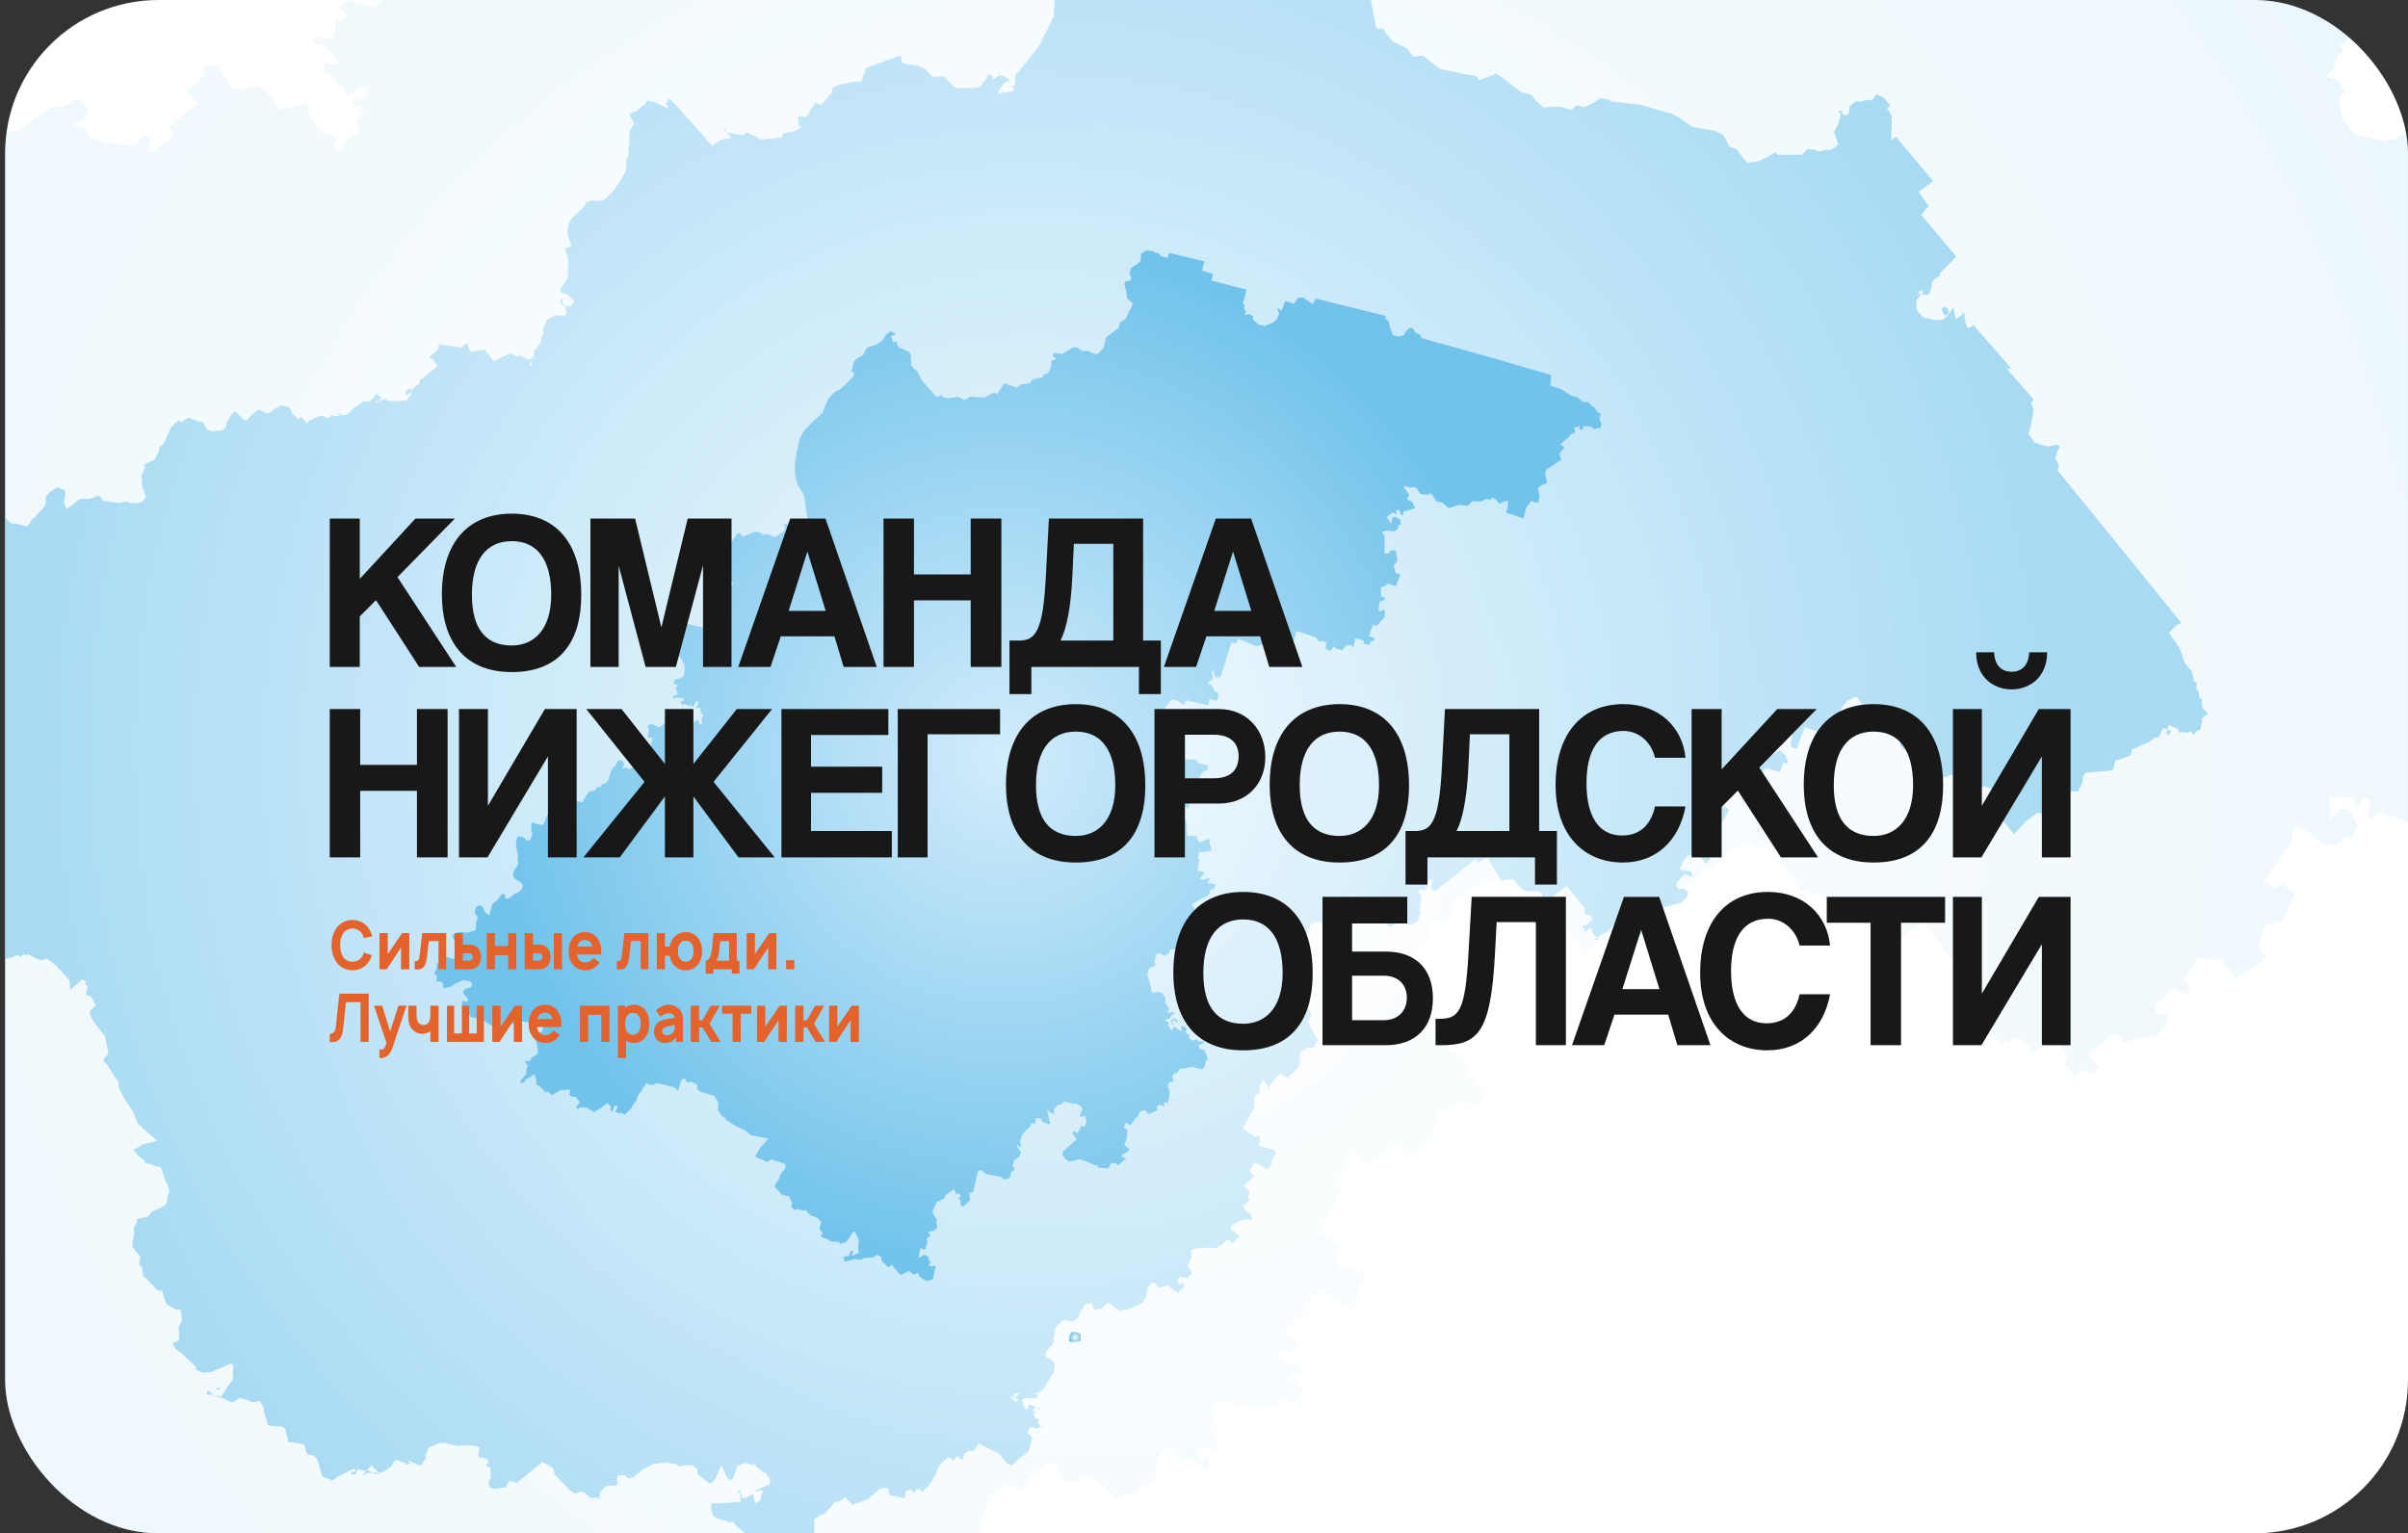 <?xml version="1.0" encoding="UTF-8"?> <svg xmlns="http://www.w3.org/2000/svg" width="314" height="200" viewBox="0 0 314 200" fill="none"><rect x="0" y="0" width="314" height="200" fill="#333333" stroke="none"/><g clip-path="url(#clip0_4667_11095)"><rect x="0.666" width="313.333" height="200" rx="20" fill="white"></rect><path opacity="0.15" d="M390.138 122.55L391.196 121.805L391.811 119.482L393.329 118.283L393.326 118.282L392.628 117.152L392.676 114.812L392.15 114.203L391.977 112.168L391.26 111.334L390.218 110.608L389.603 108.059L387.815 105.908L386.377 102.165L383.621 98.497L385.114 96.69L386.22 95.355L369.787 75.05L353.701 55.621L353.927 53.967L352.969 52.777L352.991 50.406L352.851 50.319L351.939 49.749L349.69 50.178L349.046 50.791L347.248 50.385L345.356 48.433L345.93 46.144L346.953 42.856L346.608 41.416L347.278 40.837L340.119 32.626L329.196 20.217L328.283 20.63L327.16 21.136L326.913 20.845L326.506 19.839L325.406 17.107L323.955 16.065L321.151 16.973L319.094 14.269L317.053 15.639L315.905 16.407L314.918 14.627L314.849 14.995L314.489 16.844L312.45 18.158L310.613 18.347L307.23 17.626L305.516 15.801L305.231 14.433L304.921 12.955L305.732 11.977L304.873 10.423L304.774 10.393L303.409 10.004L303.44 9.836L303.456 9.741L303.982 9.31L304.669 8.75L304.67 8.748L304.239 8.171L304.768 7.486L305.541 6.483L305.087 6.038L309.433 2.285L300.403 -8.174L301.902 -9.515L302.35 -9.914L299.666 -13.42L300.59 -14.199L302.42 -15.741L293.204 -26.095L291.608 -24.829L289.901 -26.884L289.824 -28.329L289.824 -28.332L288.588 -29.444L288.604 -29.479L288.804 -29.912L286.631 -31.788L284.746 -31.97L284.297 -32.013L283.042 -30.44L282.576 -29.855L282.145 -29.763L281.118 -29.547L279.354 -29.584L277.887 -29.614L276.369 -28.416L275.735 -26.355L275.048 -25.872L273.118 -26.67L272.287 -25.954L271.964 -25.039L271.343 -23.293L270.137 -21.015L270.8 -18.172L270.684 -18.096L268.826 -16.862L267.945 -16.604L267.506 -16.311L265.63 -15.052L264.826 -14.863L262.696 -15.095L261.159 -13.599L255.292 -13.39L255.07 -13.38L254.196 -12.611L251.975 -10.655L248.644 -9.959L247.8 -10.857L246.038 -13.535L244.708 -14.12L243.745 -16.593L242.362 -17.473L237.661 -17.724L235.213 -19.922L234.501 -19.307L234.129 -19.098L234.96 -17.576L234.518 -17.531L232.708 -17.871L231.209 -15.849L228.95 -14.792L227.416 -15.373L226.623 -14.689L223.947 -15.795L222.767 -16.119L220.95 -15.671L219.375 -16.522L218.36 -17.073L217.787 -17.096L216.069 -17.168L213.227 -21.098L208.643 -19.377L207.942 -20.508L205.918 -20.777L204.043 -20.951L202.413 -22.12L199.517 -24.433L197.081 -24.459L195.849 -26.924L192.049 -28.849L190.824 -30.425L190.817 -31.314L189.026 -31.39L189.019 -31.439L187.952 -39.983L188.023 -40.455L188.518 -43.72L188.005 -45.911L188.005 -47.031L190.063 -50.318L190.092 -50.642L190.2 -51.837L188.129 -55.033L187.911 -56.245L188.27 -56.946L188.65 -57.388L188.437 -57.875L187.222 -58.003L188.108 -60.728L188.859 -60.257L189.632 -60.083L189.719 -60.941L188.905 -62.202L187.102 -62.212L186.17 -61.855L184.278 -61.171L181.75 -61.063L179.011 -61.999L177.661 -62.123L177.066 -61.776L175.258 -60.831L173.428 -60.875L171.731 -60.922L170.703 -60.595L167.769 -58.004L168.556 -57.172L167.156 -56.075L160.712 -54.992L158.632 -55.322L156.901 -55.17L155.711 -54.872L154.803 -54.645L152.56 -53.327L149.782 -51.433L144.726 -50.818L139.654 -49.741L137.025 -48.312L132.501 -44.125L129.663 -40.944L127.6 -37.821L127.582 -37.769L126.37 -34.294L126.207 -32.008L126.041 -29.642L122.416 -22.255L118.74 -17.569L117.508 -15.72L117.32 -14.889L117.194 -14.328L117.688 -13.29L117.676 -13.288L114.893 -13.238L113.398 -13.71L113.277 -14.867L114.845 -17.285L115.778 -18.763L115.555 -20.139L114.186 -21.085L113.581 -21.626L113.706 -22.518L114.726 -23.175L114.479 -24.417L113.459 -24.881L112.93 -23.415L112.114 -22.765L108.117 -22.843L107.329 -23.674L106.369 -25.423L104.712 -26.064L103.925 -28.015L102.417 -29.12L98.281 -29.918L97.846 -30.662L97.777 -31.779L97.063 -32.283L88.784 -29.332L88.456 -28.994L88.772 -28.147L88.417 -27.84L87.793 -28.084L83.788 -27.371L83.787 -27.369L83.847 -27.141L83.939 -26.156L81.672 -23.189L81.79 -22.734L81.678 -21.372L81.677 -21.348L82.363 -19.195L84.252 -18.924L84.807 -18.283L84.807 -17.722L84.147 -17.209L82.147 -17.049L81.676 -15.915L78.393 -13.248L74.484 -15.136L73.784 -14.194L70.05 -13.883L70.153 -12.965L71.096 -11.313L72.314 -9.904L70.592 -8.863L68.659 -7.026L65.414 -10.543L57.904 -18.683L57.422 -18.604L57.421 -18.601L57.142 -17.408L58.194 -16.189L57.692 -15.812L57.011 -15.524L56.933 -15.492L55.52 -16.069L54.909 -16.32L54.414 -16.612L53.215 -17.322L51.673 -15.99L51.224 -15.715L52.827 -14.017L52.699 -13.306L52.566 -12.562L52.873 -10.435L52.94 -9.973L52.928 -9.783L52.803 -7.894L51.919 -6.682L52.063 -4.679L51.808 -3.057L51.03 -1.322L48.905 0.849L47.731 0.687L46.251 0.273L45.183 -0.025L44.144 0.929L44.584 1.348L45.315 2.047L44.852 2.388L43.639 2.821L43.761 3.442L43.367 4.903L42.784 5.183L41.752 4.823L41.399 4.7L40.847 5.176L40.846 5.178L40.881 5.321L40.98 5.734L41.441 5.808L42.184 5.926L44.042 7.68L44.138 8.27L43.739 8.447L42.857 8.149L42.572 8.054L42.185 8.726L42.121 9.45L42.949 9.69L43.061 9.755L43.672 10.127L43.843 10.608L43.962 10.943L44.279 11.229L44.831 11.311L44.908 11.686L45.047 12.357L45.239 12.468L45.318 12.515L45.319 12.513L47.189 11.404L47.698 11.356L47.822 11.979L47.599 12.591L47.494 12.875L46.406 12.974L45.984 13.284L46.056 13.618L46.075 13.71L46.505 13.825L47.064 13.976L47.196 14.163L47.357 14.394L47.325 14.44L46.953 14.967L46.42 15.708L46.666 16.626L46.761 16.981L46.706 17.1L46.545 17.447L45.633 17.698L45.596 17.708L44.838 18.586L44.802 18.782L44.636 19.71L43.865 19.537L43.462 18.989L44.101 17.654L42.401 17.44L41.26 16.303L40.415 15.462L40.237 14.539L40.015 13.4L37.651 14.042L36.605 14.325L34.176 11.271L33.555 11.322L30.31 11.588L28.7 9.001L28.192 8.651L28.013 8.529L27.248 8.553L27.004 8.56L26.582 8.869L26.63 9.585L26.646 9.822L24.32 12L25.32 12.995L25.796 13.47L21.947 16.679L21.947 16.681L22.283 16.98L22.552 17.222L22.485 17.783L20.997 18.998L20.138 19.699L19.325 19.953L19.236 19.132L19.486 18.551L19.694 18.066L19.367 17.938L18.756 17.7L17.497 18.956L13.68 18.61L11.606 17.884L11.229 16.809L9.694 16.388L9.603 16.365L9.637 16.282L9.716 16.098L10.931 15.665L11.413 14.682L11.455 14.596L11.316 14.183L11.193 13.815L10.367 13.016L10.183 13.013L9.599 13.007L8.98 13.485L8.158 13.972L7.752 13.957L6.797 13.914L4.47 15.534L3.325 16.523L2.556 17.072L0.664 17.195L-0.33 16.765L-0.776 17.207L-1.95 17.044L-2.448 16.613L-2.5 16.567L-2.947 17.009L-3.559 17.134L-3.71 17.164L-5.91 16.376L-7.936 17.062L-9.518 17.867L-10.033 18.311L-11.908 16.46L-11.926 16.532L-12.601 17.172L-12.974 16.814L-14.229 15.608L-14.96 15.171L-15.648 14.761L-17.748 14.166L-19.441 14.844L-20.376 15.597L-20.791 15.609L-21.115 15.62L-21.722 15.27L-22.63 14.743L-23.401 14.57L-23.66 14.511L-24.565 14.9L-25.833 15.827L-26.813 16.451L-27.009 16.465L-27.523 16.506L-28.505 16.007L-29.312 14.914L-29.765 14.071L-29.951 13.927L-30.176 13.754L-30.247 13.76L-30.819 13.806L-32.289 15.861L-32.793 17.192L-33.598 17.941L-33.648 17.971L-34.419 18.425L-34.995 18.562L-35.221 18.615L-35.602 18.268L-35.881 18.009L-35.906 17.652L-35.946 17.058L-36.201 16.558L-36.538 15.889L-37.443 15.146L-37.734 14.905L-38.56 15.227L-40.254 17.024L-41.997 20.985L-42.163 21.36L-42.991 22.077L-43.501 23.246L-44.252 23.893L-45.904 24.538L-47.203 25.267L-47.205 25.267L-47.612 25.812L-48.039 26.38L-48.037 26.41L-47.986 27.399L-47.938 27.52L-46.731 30.599L-46.721 30.618L-47.286 31.724L-48.429 32.318L-48.743 32.349L-50.2 32.501L-50.906 32.209L-51.381 32.011L-52.774 32.316L-53.505 32.275L-54.659 32.209L-55.324 31.441L-54.635 30.562L-54.753 29.828L-54.759 29.777L-55.535 29.437L-57.936 30.334L-60.476 30.345L-63.994 33.382L-64.633 31.526L-64.254 29.402L-64.231 29.275L-64.441 28.5L-64.452 28.457L-65.573 27.799L-66.103 27.93L-66.656 28.063L-66.656 28.065L-67.98 29.488L-67.919 31.393L-68.774 32.078L-70.083 33.04L-70.112 33.095L-70.597 34.045L-71.473 35.024L-74.488 34.007L-74.784 33.908L-75.006 33.703L-76.477 32.346L-77.35 31.947L-77.96 31.667L-78.826 31.621L-79.915 31.561L-80.29 32.725L-80.571 35.433L-79.791 37.056L-81.056 37.095L-82.076 37.125L-82.261 37.789L-82.61 38.426L-83.656 39.087L-83.815 39.187L-84.684 39.377L-85.705 37.979L-86.564 36.8L-90.756 37.06L-92.694 39.126L-93.277 39.011L-93.786 39.619L-93.787 39.621L-93.738 40.761L-93.722 41.133L-94.894 42.461L-94.978 42.553L-94.444 42.833L-93.847 43.146L-93.496 43.656L-93.317 43.92L-93.327 44.231L-93.348 44.843L-94.022 45.817L-93.943 46.008L-93.765 46.433L-91.511 47.288L-88.858 47.404L-88.786 47.422L-86.068 48.077L-84.427 49.74L-84.157 50.849L-85.286 51.939L-86.57 51.442L-87.257 51.174L-87.51 51.196L-88.477 51.277L-89.092 52.088L-88.871 54.978L-89.33 55.485L-89.803 55.5L-89.935 55.503L-90.155 55.156L-90.691 54.307L-91.474 54.758L-92.53 56.01L-92.591 56.488L-92.781 57.961L-91.847 60.827L-91.657 61.416L-91.139 61.969L-88.909 64.361L-86.182 71.192L-85.603 71.701L-84.698 71.31L-83.927 71.061L-83.246 70.84L-82.14 71.286L-80.907 71.787L-79.991 72.669L-79.68 72.969L-78.823 73.161L-76.852 73.607L-75.714 74.741L-74.384 76.067L-74.379 76.066L-71.26 75.61L-70.868 77.89L-70.867 77.903L-70.596 79.573L-73.03 81.227L-75.681 80.716L-78.14 86.255L-79.055 87.27L-81.536 87.117L-83.065 87.819L-84.249 86.77L-84.763 87.214L-84.528 88.524L-85.87 89.683L-86.991 91.1L-87.875 91.358L-90.266 92.022L-90.641 92.628L-89.388 93.28L-88.434 92.625L-86.314 92.924L-84.406 92.899L-85.025 95.057L-86.185 96.507L-85.441 97.77L-84.877 100.978L-83.819 101.407L-83.872 102.463L-83.259 103.332L-79.929 103.594L-76.587 105.466L-78.21 107.261L-76.497 109.086L-76.309 111.219L-76.763 111.891L-78.557 112.21L-78.495 113.162L-77.061 113.384L-74.879 115.193L-75.222 115.703L-75.242 115.73L-74.332 116.625L-74.253 117.676L-71.108 118.042L-68.503 117.864L-67.825 118.008L-67.564 119.908L-68.5 120.661L-68.262 121.575L-65.981 120.222L-65.365 120.699L-65.816 121.534L-67.355 122.306L-67.358 122.306L-66.145 123.948L-65.674 123.933L-65.01 125.262L-64.527 125.183L-62.907 124.904L-61.377 124.757L-60.546 124.041L-58.34 123.48L-56.546 122.044L-54.448 121.519L-53.338 120.727L-52.503 120.736L-51.551 120.08L-51.365 120.316L-50.162 121.849L-49.007 122.308L-48.159 122.249L-46.616 123.958L-43.442 127.472L-43.097 129.47L-39.576 126.597L-38.177 127.18L-38.13 127.182L-38.48 127.948L-38.35 128.897L-37.06 129.351L-35.694 131.811L-36.091 132.231L-36.888 133.067L-36.505 133.859L-35.935 135.045L-33.913 137.599L-32.853 138.935L-32.91 139.748L-33.072 142.037L-34.385 143.595L-34.81 144.099L-34.826 144.903L-34.864 146.833L-34.609 147.333L-34.271 148L-34.304 149.318L-32.708 152.924L-30.713 156.353L-29.9 159.291L-25.195 164.019L-29.567 165.106L-30.787 165.638L-33.226 166.698L-33.226 166.7L-32.446 168.321L-31.531 169.38L-31.298 170.129L-31.066 170.881L-30.087 171.013L-28.879 171.177L-28.83 171.236L-27.764 172.623L-25.669 175.292L-25.636 176.049L-25.983 176.684L-26.754 177.07L-27.746 177.391L-29.448 177.941L-29.451 177.943L-30.5 178.961L-31.892 179.42L-32.81 179.723L-33.142 180.085L-33.804 180.807L-33.628 181.488L-33.507 181.951L-33.372 183.191L-33.228 184.51L-31.318 186.724L-31.625 188.444L-31.75 189.338L-32.754 190.092L-32.653 191.965L-31.282 192.517L-30.114 194.088L-30.015 194.222L-29.203 194.364L-28.97 195.632L-28.644 197.407L-27.279 199.309L-27.196 199.644L-26.738 201.53L-28.556 203.149L-28.845 203.406L-28.797 205.323L-28.791 205.542L-30.06 205.912L-29.865 206.695L-29.319 207.428L-28.572 208.435L-28.027 209.866L-25.623 211.767L-25.634 211.875L-25.709 212.624L-25.71 212.627L-24.558 213.001L-23.405 213.38L-18.937 211.763L-18.408 211.975L-18.966 215.484L-20.496 217.308L-21.607 219.158L-21.826 219.519L-24.731 218.95L-23.528 218.035L-23.108 217.716L-23.22 217.623L-23.808 217.143L-25.034 217.983L-25.674 218.419L-26.892 217.566L-27.537 217.618L-28.145 219.153L-24.45 220.554L-22.417 222.271L-21.284 222.324L-21.123 222.33L-19.471 223.349L-18.172 224.151L-16.465 224.131L-15.697 225.549L-15.534 225.847L-16.206 226.426L-16.317 227.418L-15.673 230.558L-15.671 230.561L-14.436 230.368L-14.091 230.313L-13.612 235.501L-12.585 235.67L-10.073 236.086L-9.847 236.776L-9.317 238.4L-7.833 238.518L-7.615 239.172L-7.999 240.005L-7.466 241.386L-6.835 243.03L-4.456 243.949L-2.626 242.283L-0.666 240.507L-0.713 240.285L-0.774 239.983L-1.881 239.82L-2.098 239.394L-2.575 238.457L-2.112 238.301L-1.293 238.024L-1.449 236.939L-1.473 236.78L-0.841 236.233L-1.424 234.438L-3.123 234.223L-4.134 234.092L-1.524 231.445L-0.951 232.195L-0.413 232.893L2.271 230.97L2.341 230.012L2.586 229.83L2.843 229.634L3.266 229.807L3.374 229.849L4.615 229.448L4.341 228.175L7.278 228.94L8.492 228.509L8.897 227.588L9.282 226.708L9.813 226.113L9.95 225.963L9.881 225.056L9.85 224.647L9.99 224.093L10.414 222.425L13.05 220.991L13.745 220.613L16.758 221.147L17.87 220.355L20.764 220.291L21.863 220.266L21.66 221.791L21.567 222.481L21.567 222.483L22.544 222.813L22.544 223.932L21.78 224.003L21.459 224.032L21.312 225.781L21.042 225.995L20.534 226.399L20.783 227.807L21.826 227.624L24.683 227.128L25.256 225.914L25.756 224.856L27.276 225.337L33.486 219.749L34.413 220.181L34.784 220.951L34.852 221.092L34.876 221.207L35.142 222.465L39.351 226.78L39.352 226.785L39.319 227.703L40.159 228.435L40.865 228.641L41.907 228.942L42.669 228.169L43.377 227.448L45.218 227.426L45.222 227.316L45.262 225.876L46.866 224.38L48.485 224.394L49.367 224.403L50.902 223.301L50.911 222.083L50.924 220.372L51.049 220.367L51.462 220.357L51.505 220.62L51.635 221.436L51.794 221.44L52.336 221.448L52.687 220.416L52.854 220.108L53.087 219.681L54.457 218.567L55.234 217.936L59.441 217.215L59.447 217.209L60.278 216.493L61.544 217.415L63.093 215.853L63.281 216.005L64.44 216.932L64.207 218.421L65.811 220.675L65.81 220.678L66.398 220.561L66.936 219.185L68.245 215.829L69.494 218.951L69.87 218.177L70.339 217.213L72.436 216.503L74.113 217.034L74.735 217.114L75.367 216.567L76.286 217.79L77.386 218.744L77.417 219.501L77.858 219.658L78.612 219.926L79.642 221.837L79.669 222.415L79.697 223.02L76.936 225.013L79.005 225.97L77.997 227.978L77.812 228.343L76.825 228.898L76.325 229.18L75.481 228.118L73.946 229.22L72.405 229.43L72.381 228.443L72.379 228.443L71.782 228.399L71.127 228.35L71.125 228.349L71.149 231.411L64.361 232.177L64.147 232.328L63.329 232.899L63.359 235.17L63.861 236.472L65.203 237.386L66.127 237.712L67.779 238.296L68.553 239.287L69.059 239.935L69.846 241.209L71.471 243.847L72.367 244.246L72.147 244.378L71.545 244.733L72.554 245.609L74.611 247.403L74.614 247.404L76.969 246.379L77.771 247.126L78.373 247.685L78.299 248.477L78.299 248.479L82.424 248.221L82.421 248.221L81.452 246.537L81.944 246.226L82.118 246.231L85.039 246.297L85.383 246.042L85.502 245.954L84.784 243.606L86.649 242.317L86.727 242.263L87.692 241.159L89.122 239.522L88.787 238.823L88.44 238.094L89.919 236.932L90.445 237.635L91.239 238.703L94.367 237.565L94.6 237.481L94.85 237.77L95.227 237.553L97.158 236.449L98.014 236.79L98.841 237.122L99.148 239.153L102.919 239.929L102.92 239.926L102.941 239.826L103.196 238.569L104.596 238.592L105.925 240.133L106.023 239.83L106.226 239.202L106.734 239.014L106.905 238.951L107.234 239.414L107.52 239.82L107.819 239.578L109.314 238.383L109.897 237.64L110.827 236.46L110.991 235.791L111.314 234.47L111.982 234.1L112.762 233.67L112.965 233.823L113.761 234.43L113.764 234.428L114.28 234.15L114.284 234.134L114.318 234.116L114.685 232.624L115.653 232.066L117.331 232.412L118.715 231.776L123.151 233.881L125 236.259L126.361 236.878L128.472 235.168L129.74 234.798L130.604 231.087L129.322 229.842L130.012 228.405L131.937 229.037L132.28 228.238L130.576 227.302L130.576 226.183L128.951 225.737L128.442 224.27L129.146 223.328L128.603 222.06L128.721 221.399L129.722 221.04L129.678 220.354L129.677 220.349L129.415 219.566L128.997 218.922L128.309 218.842L127.905 219.974L127.278 220.125L126.275 217.128L124.978 218.024L124.543 217.28L124.601 215.83L125.506 214.881L124.772 213.551L125.319 213.306L126.786 213.887L127.644 213.202L129.008 213.423L129.173 212.497L127.14 211.9L127.306 211.532L128.473 210.806L128.585 209.98L128.608 208.167L129.763 206.388L129.761 204.149L128.747 202.896L127.141 202.156L126.844 201.571L127.077 200.642L127.708 199.537L129.108 195.248L131.099 193.641L133.414 194.162L133.887 193.752L134.147 193.043L134.278 192.687L136.451 190.81L137.752 191.2L138.525 193.053L140.264 193.229L141.951 192.389L143.294 193.302L144.35 194.126L145.553 195.439L147.704 194.815L150.526 193.049L151.009 190.335L151.94 188.859L152.776 188.865L153.887 190.314L155.88 190.384L157.438 191.95L157.858 190.918L157.427 189.778L156.524 190.332L156.084 189.424L156.819 188.678L158.437 189.352L158.978 187.821L157.645 186.118L157.655 186.091L157.665 186.101L158.457 184.184L158.109 183.141L159.113 182.946L162.347 183.177L164.846 183.595L165.502 183.494L166.186 183.39L167.372 182.367L168.032 182.412L168.333 183.159L168.335 183.159L169.458 182.323L170.181 181.787L170.182 181.785L168.881 180.278L167.992 180.206L168.218 179.448L168.239 179.377L169.867 178.865L169.522 178.557L168.974 178.071L167.392 177.757L166.752 176.852L166.768 176.391L169.174 175.827L169.174 175.824L168.924 174.977L168.142 174.162L167.515 173.504L170.486 170.715L170.289 169.766L171.747 168.462L172.077 168.166L175.816 170.258L176.678 169.737L176.917 168.763L177.165 167.747L177.833 167.002L178.119 166.534L178.119 166.532L177.577 165.824L175.433 165.446L174.724 165.318L174.16 164.744L174.491 163.23L174.703 162.259L173.058 161.312L171.822 160.6L172.953 158.703L174.781 155.638L174.663 153.108L175.503 152.683L175.912 152.477L175.264 151.246L175.85 150.248L176.27 149.535L177.485 151.118L178.495 152.432L178.444 152.179L178.387 151.908L179.324 151.145L181.751 149.173L183.883 151.083L186.77 148.195L186.899 147.712L187.584 145.143L189.809 144.095L190.576 143.735L191.866 143.982L192.804 144.16L192.806 144.161L193.604 142.688L192.615 141.612L191.253 140.126L191.286 139.384L191.321 138.609L190.11 137.676L185.972 134.492L183.652 134.201L183.456 133.867L183.216 133.457L185.991 132.518L187.341 130.566L185.711 128.278L184.243 127.287L184.22 127.271L183.906 124.91L186.314 122.269L186.323 121.858L186.358 120.16L186.642 120.053L187.398 119.767L188.2 120.696L188.202 120.697L189.311 119.906L189.189 119.302L189.081 118.76L189.543 117.883L189.89 117.221L190.368 116.871L191.621 115.952L196.597 114.285L198.294 116.011L198.461 116.457L199.29 118.68L200.827 117.745L201.204 117.958L201.496 118.121L206.876 124.112L208.759 122.376L210.413 124.532L212.017 123.594L212.636 121.996L212.027 121.289L212.107 120.425L212.313 118.187L212.313 118.185L211.384 117.589L212.308 116.902L214.061 117.015L214.401 116.264L215.324 114.243L216.003 114.553L215.871 114.934L215.175 116.947L216.788 118.017L227.849 109.417L229.001 110.832L229.259 110.69L230.78 109.857L234.921 116.249L238.117 117.073L240.743 119.957L241.909 120.35L244.86 120.491L245.873 121.743L245.875 123.982L250.714 120.081L255.361 126.262L255.458 127.969L255.878 128.615L256.855 128.947L257.183 129.584L257.575 130.342L255.853 131.941L257.135 133.745L259.041 132.998L259.243 134.11L260.854 136.135L263.067 135.344L264.266 136.056L264.912 136.439L264.828 136.823L264.717 137.333L264.717 137.335L265.204 137.418L267.476 135.176L269.063 136.774L269.617 137.975L268.961 138.655L270.563 140.35L270.565 140.35L270.871 140.103L271.54 139.563L272.921 139.884L273.206 139.658L273.698 139.268L272.253 137.435L276.019 134.687L276.899 135.945L279.156 135.441L281.354 134.952L282.302 133.769L282.516 133.503L282.553 133.396L282.792 132.704L282.377 132.222L281.26 132.289L281.003 131.112L283.222 128.97L284.836 129.517L285.369 129.695L285.549 128.306L284.678 127.937L285.034 127.327L286.072 125.559L286.23 125.38L286.738 124.813L288.231 125.263L289.626 125.121L291.641 127.693L294.174 125.935L295.607 124.939L294.388 123.527L295.04 121.589L295.317 120.768L295.339 120.759L297.692 120.003L298.367 118.469L299.316 116.53L297.56 115.3L296.66 115.853L295.078 114.98L297.657 111.577L298.875 109.631L298.965 108.9L299.05 108.233L299.122 107.681L300.723 108.259L303.057 110.161L304.793 110.176L304.833 110.125L305.694 109.06L306.604 109.395L307.425 107.789L306.568 105.84L305.864 105.494L305.492 105.315L304.459 106.34L303.747 107.045L303.756 106.323L303.793 103.983L306.804 103.957L307.156 105.166L307.159 105.164L307.158 105.167L307.588 105.185L308.152 104.082L309.192 104.247L308.712 106.565L309.331 106.82L309.461 106.873L310.097 105.932L312.894 106.846L314.613 107.408L315.072 104.825L313.961 102.818L315.074 102.293L315.675 102.01L315.66 100.36L315.642 98.456L316.028 98.345L316.415 98.234L317.248 99.757L319.02 100.69L319.423 101.796L319.319 104.072L321.012 105.633L321.411 105.794L321.38 105.818L322.898 106.392L322.913 106.399L322.75 109.892L322.748 109.959L324.351 111.654L324.574 112.571L325.083 114.661L329.275 116.08L331.464 118.057L331.574 118.043L334.053 117.779L336.684 119.708L338.871 120.004L340.074 121.318L340.163 121.259L340.831 120.832L341.64 122.072L341.906 122.479L341.817 124.272L341.817 124.292L345.269 125.176L343.828 127.26L342.112 128.629L346.234 134.198L349.821 131.325L352.23 130.599L352.611 130.484L353.645 131.999L354.397 132.47L356.301 130.601L356.786 129.411L357.252 128.268L357.603 128.044L358.232 127.645L359.31 127.844L361.435 128.24L362.353 126.035L362.782 125.006L362.788 125L363.939 123.951L370.18 124.085L370.897 124.101L371.609 121.807L372.877 121.428L374.679 120.892L373.921 119.136L376.535 118.729L377.772 118.722L379.201 118.218L380.352 118.318L381.439 118.414L381.637 117.793L381.963 116.784L383.919 117.614L383.278 118.786L384.38 119.345L384.973 118.274L387.618 120.301L387.732 120.878L387.897 121.741L388.356 121.819L389.196 121.965L389.779 122.801L389.782 122.802L390.138 122.55Z" fill="url(#paint0_radial_4667_11095)"></path><path d="M140.935 174.886L140.914 174.431L140.891 173.978L140.582 173.864L140.273 173.75L139.733 173.765L139.469 174.177L139.432 174.573L139.409 174.787L139.4 174.967L140.12 175.078L140.935 174.886Z" fill="url(#paint1_radial_4667_11095)"></path><path opacity="0.57" d="M238.318 19.588L238.175 19.529L237.095 19.772L236.792 19.548L235.724 19.433L234.957 20.18L231.813 20.195L231.482 19.868L230.911 20.218L229.578 20.926L227.913 21.273L227.491 20.827L226.428 19.44L225.545 19.147L224.729 17.614L223.576 17.044L220.66 16.534L218.69 15.19L218.368 15.097L218.206 14.908L213.918 13.661L210.18 13.266L209.829 13.036L208.673 12.791L207.695 13.467L206.537 13.996L205.586 13.715L204.917 14.337L203.548 13.934L202.666 13.888L201.301 14.025L200.371 13.221L199.686 12.384L199.211 12.205L198.39 12.022L195.163 9.604L192.869 10.469L192.517 9.902L191.508 9.765L187.827 9.002L187.01 8.417L185.563 7.261L184.256 7.395L183.532 6.343L181.57 5.363L180.802 4.475L180.376 3.753L179.482 3.714L179.478 3.691L178.639 -0.586L178.675 -0.821L178.618 -2.054L177.808 -3.329L177.655 -3.496L178.598 -4.92L178.301 -5.235L178.355 -5.832L177.32 -7.431L177.235 -7.979L177.546 -8.035L177.578 -7.871L177.338 -7.666L176.792 -7.435L176.268 -7.77L175.486 -7.997L175.742 -9.538L176.137 -9.518L176.251 -9.565L176.294 -9.994L176.275 -9.989L175.641 -10.54L174.728 -10.573L174.253 -10.408L173.339 -10.178L172.118 -10.271L170.748 -10.738L170.072 -10.8L169.657 -10.667L168.761 -10.343L167.858 -10.579L167.01 -10.604L166.496 -10.439L164.921 -9.162L165.165 -10.113L162.876 -10.699L163.35 -10.617L162.674 -10.168L158.732 -9.856L157.746 -10.222L156.986 -10.543L154.087 -10.945L153.634 -10.834L152.514 -10.175L151.022 -8.894L148.054 -8.708L145.367 -8.364L144.053 -7.651L141.79 -5.557L140.087 -4.002L139.056 -2.446L139.042 -2.526L138.553 -2.577L138.262 -2.395L137.589 -0.618L137.485 0.868L137.394 2.179L135.53 5.926L133.569 8.4L132.701 9.492L132.493 9.632L132.397 9.948L132.416 10.714L132.302 11.129L131.954 11.206L132.201 11.726L132.147 11.907L130.8 12.093L130.137 12.163L130.129 12.02L130.913 10.813L131.75 10.407L131.74 10.429L131.6 10.784L131.391 10.219L130.673 9.83L130.23 9.919L130.199 9.578L130.386 9.425L130.317 9.783L129.515 10.388L129.362 9.788L128.804 9.749L128.683 10.241L128.283 10.663L127.812 11.353L126.894 11.473L124.651 11.484L123.881 10.815L123.124 9.951L121.61 10.055L120.657 9.011L119.865 8.612L117.764 8.279L117.545 7.907L117.513 7.35L117.421 7.228L113.222 8.754L112.773 9.053L112.759 9.482L112.546 9.853L112.432 10.342L112.21 10.671L111.414 10.655L109.215 11.079L109.002 11.321L108.697 11.354L108.531 11.492L108.495 12.036L107.114 13.676L106.332 13.402L105.854 14.092L105.705 14.229L105.339 15.069L105.058 15.242L104.716 15.236L104.084 15.195L104.082 16.504L104.614 16.416L104.17 16.835L103.845 17.014L103.426 17.146L102.167 17.392L101.928 17.951L99.302 18.19L97.347 17.247L96.959 17.644L94.845 17.293L94.558 17.036L94.449 16.88L94.467 16.674L94.913 17.453L95.42 17.981L93.957 18.253L92.841 19.022L91.2 17.132L87.456 12.961L87.213 13.002L87.136 12.956L86.814 13.654L87.199 13.792L87.1 13.974L86.884 14.067L86.774 13.955L86.065 13.665L85.761 13.54L85.275 13.297L84.422 13.115L84.326 13.258L84.129 13.539L83.014 14.466L82.312 14.739L82.111 14.855L82.062 14.961L82.702 16.118L82.376 16.648L82.067 17.179L82.108 18.387L81.983 19.27L81.977 19.364L81.915 20.309L81.663 20.954L81.646 22.247L80.719 23.837L80.007 24.863L78.717 26.138L77.991 26.214L77.145 26.128L76.425 26.384L76.221 26.922L75.571 27.501L74.446 28.624L74.215 29.081L73.988 30.11L74.122 31.044L74.502 32.03L74.272 32.204L73.664 32.418L73.666 32.427L73.837 33.034L74.099 33.681L74.109 34.761L74.028 36.292L73.455 37.128L73.285 37.445L73.009 37.684L73.063 37.818L73.118 37.983L73.166 38.188L73.399 38.226L73.939 38.381L74.868 39.261L74.531 39.835L74.075 40.002L73.504 39.703L73.361 39.656L73.344 39.163L73.331 38.865L73.139 39.199L73.105 39.564L73.354 39.511L73.125 39.544L73.294 39.713L73.31 39.816L73.447 39.792L73.606 39.934L73.884 39.976L73.766 40.014L73.646 40.384L73.743 40.438L73.782 40.461L73.852 40.718L73.801 40.891L74.167 40.715L74.23 40.65L73.987 40.81L73.579 41.187L73.227 41.134L72.364 41.175L71.494 41.621L71.395 41.727L71.286 41.622L71.35 41.678L70.756 42.976L70.81 43.151L70.892 43.266L70.876 43.289L70.816 43.639L70.531 44.087L70.542 44.574L70.097 45.241L70.069 45.303L69.988 45.475L69.563 45.628L69.653 45.76L69.625 46.4L69.245 46.839L69.306 46.891L69.425 47.092L69.409 47.194L69.326 47.66L68.942 47.571L69.045 47.533L69.656 46.719L69.798 46.755L69.852 46.834L68.96 46.864L68.124 46.512L67.746 46.297L67.454 46.53L66.612 46.077L65.423 46.598L64.408 47.148L63.193 45.622L62.882 45.648L61.363 45.899L60.851 44.745L60.905 44.65L60.677 44.903L60.204 45.36L59.282 45.188L57.223 44.932L57.188 45.348L57.195 45.466L56.031 46.556L56.109 46.752L56.374 46.819L56.84 47.418L57.011 47.763L55.08 49.381L54.826 49.437L54.716 49.463L54.784 49.619L54.682 49.758L54.647 50.038L53.904 50.646L53.389 51.332L52.945 51.542L52.902 51.133L53.026 50.841L53.521 50.681L53.572 50.793L53.626 50.911L53.714 51.116L53.463 51.054L53.48 51.083L53.646 51.361L53.01 52.243L51.318 52.338L50.403 52.227L50.276 52.009L49.42 52.311L49.195 52.392L48.966 52.437L48.825 52.406L49.431 52.191L49.378 52.426L49.62 51.935L49.642 51.891L49.744 51.907L49.915 51.934L49.816 51.82L49.624 51.815L49.212 51.416L49.119 51.414L48.906 51.485L48.683 51.969L48.218 52.309L47.834 52.35L47.296 52.348L47.265 52.468L46.099 53.279L45.546 53.789L45.218 54.113L44.342 54.14L43.962 53.868L44.394 53.934L44.465 54.006L44.204 54.29L43.463 54.254L43.166 54.054L43.139 54.03L43.15 54.163L42.989 54.491L42.822 54.507L42.769 54.521L41.791 54.117L41.861 54.169L41.911 54.205L40.969 54.556L40.266 54.917L40.055 55.184L39.202 54.338L39.233 54.371L38.909 54.69L38.722 54.511L38.096 53.909L37.885 53.353L37.607 53.089L36.636 52.868L35.817 53.315L35.362 53.742L35.011 53.867L34.82 53.956L34.56 53.823L34.117 53.569L33.804 53.457L33.768 53.395L33.804 53.41L33.849 53.426L33.397 53.629L32.763 54.203L32.271 54.67L32.296 54.782L32.086 54.842L31.6 54.616L31.207 54.133L30.878 53.836L30.779 53.769L30.668 53.683L30.633 53.687L30.324 53.907L29.604 54.965L29.42 55.777L28.893 56.203L28.758 56.181L28.332 56.158L28.043 56.225L27.93 56.253L27.482 56.215L27.068 56.037L26.856 55.822L26.721 55.414L26.451 55.024L26.014 55.013L25.443 54.783L24.658 54.471L24.162 54.7L23.733 55.054L23.255 54.847L22.303 55.745L21.392 57.728L21.206 57.994L20.757 58.376L20.728 58.459L20.805 58.556L20.575 59.171L20.086 60.029L19.261 60.349L18.611 60.716L18.848 60.757L18.96 60.779L18.531 61.877L18.317 62.16L18.394 62.17L18.455 62.193L18.526 62.772L18.46 63.148L19.012 64.871L18.928 64.995L18.552 65.44L17.959 65.631L17.785 65.559L17.056 65.637L16.703 65.49L16.407 65.404L15.6 65.583L15.235 65.563L14.658 65.529L14.272 65.445L14.046 65.33L13.685 65.43L13.527 65.316L13.212 65.04L13.192 65.02L13.189 65.004L13.183 64.971L12.923 64.623L11.724 65.071L10.453 65.077L8.666 66.41L8.344 65.466L8.532 64.404L8.544 64.338L8.38 63.908L8.322 63.846L8.127 63.816L8.1 63.834L7.459 63.561L7.153 63.752L6.809 63.968L6.75 64.004L6.611 64.093L5.949 64.805L5.981 65.759L5.385 66.555L4.666 67.288L4.612 67.439L4.358 67.641L4.161 67.704L3.919 68.178L3.482 68.669L1.955 68.266L1.625 68.307L1.402 68.193L0.655 67.513L0.219 67.314L-0.086 67.175L-0.539 67.256L-1.157 67.305L-1.362 67.905L-1.889 69.363L-1.499 70.175L-2.131 70.193L-2.858 70.504L-3.096 71.102L-3.297 71.533L-4.267 71.788L-4.339 71.849L-4.806 72.1L-5.404 71.386L-6.128 70.75L-8.368 70.891L-9.475 71.934L-10.119 71.998L-10.545 72.561L-10.603 72.759L-10.659 72.802L-10.68 73.404L-10.791 73.6L-11.556 74.281L-11.722 74.377L-11.498 74.533L-11.2 74.691L-11.025 74.946L-11.024 75.221L-11.116 75.629L-11.204 76.118L-11.567 76.628L-11.596 76.779L-11.692 77.018L-10.786 77.369L-9.604 77.356L-9.608 77.362L-8.301 77.687L-7.488 78.525L-7.429 79.143L-7.993 79.688L-8.636 79.439L-8.984 79.738L-9.052 79.985L-9.576 80.206L-9.885 80.621L-9.839 82.207L-10.136 82.536L-10.4 82.572L-10.553 82.563L-10.728 82.379L-11.033 81.909L-11.487 82.054L-12.103 82.635L-12.216 82.574L-12.414 82.558L-12.509 82.79L-12.688 83.654L-12.223 85.087L-12.127 85.381L-11.929 86.074L-10.673 87.997L-9.295 91.48L-9.053 91.917L-8.559 91.935L-8.213 91.975L-8.042 92.115L-7.6 92.569L-6.985 92.82L-6.526 93.259L-6.375 93.525L-5.952 93.745L-4.966 93.968L-4.397 94.533L-3.728 95.201L-3.622 95.335L-2.044 95.119L-1.379 96.572L-1.374 96.58L-1.212 97.625L-2.531 98.648L-3.895 98.427L-4.085 98.591L-4.214 98.62L-5.529 101.408L-6.151 102.094L-7.5 102.082L-7.667 102.185L-7.836 102.141L-8.589 102.304L-9.181 101.779L-9.269 101.688L-9.531 101.902L-9.415 102.557L-10.088 103.138L-10.79 103.875L-11.479 104.363L-13.031 104.946L-13.229 105.716L-13.498 105.515L-13.841 105.484L-13.223 105.789L-12.852 105.375L-11.797 105.519L-10.843 105.507L-11.154 106.586L-11.954 107.327L-11.645 108.029L-11.427 109.705L-10.896 109.92L-10.923 110.447L-10.664 111.212L-8.805 111.605L-7.187 112.721L-8.089 113.881L-7.231 114.792L-7.138 115.859L-7.363 116.206L-8.236 116.546L-8.263 116.769L-8.786 116.921L-8.806 117.41L-8.14 117.514L-7.387 118.372L-7.722 118.657L-7.844 118.692L-7.97 118.768L-8.129 118.866L-7.613 119.515L-7.348 120.447L-5.509 120.782L-4.38 120.82L-4.18 120.997L-4.01 122.058L-4.467 122.559L-4.549 122.753L-4.561 122.782L-4.544 123.352L-3.684 122.579L-3.613 122.736L-4.4 123.599L-5.241 124.463L-5.333 124.504L-5.346 124.639L-4.741 125.461L-4.505 125.455L-4.055 126.274L-3.774 126.284L-3 126.445L-2.238 126.394L-2.135 126.38L-1.605 126.007L-0.404 125.764L0.543 125.065L1.622 124.848L2.234 124.54L2.654 124.746L3.157 124.438L3.317 124.597L3.718 124.498L4.703 125.022L5.292 125.247L6.162 125.045L7.325 125.973L9.058 127.859L9.179 129.121L10.711 127.74L11.289 128.061L11.279 128.09L11.151 128.196L11.143 128.369L11.457 128.753L11.266 129.25L11.267 129.774L11.892 130.016L12.511 131.217L12.155 131.361L11.691 131.919L11.855 132.593L12.14 133.187L13.152 134.465L13.72 135.206L13.808 135.836L14.139 137.292L13.565 138.136L13.479 138.415L14.02 138.934L15.05 140.591L15.308 140.858L15.478 141.19L15.459 141.85L16.346 143.508L17.428 145.111L17.909 146.485L20.459 148.803L18.497 149.299L18.102 149.598L16.955 150.139L17.093 150.083L17.413 149.952L18.074 150.814L18.846 151.399L18.965 151.773L19.474 151.78L20.241 152.127L20.847 152.211L21.072 152.449L21.424 153.611L22.05 155.133L22.066 155.512L21.893 155.829L21.704 157.04L21.177 157.431L19.962 157.928L19.291 158.685L18.327 158.883L17.868 159.035L17.839 159.148L17.836 159.488L17.428 160.145L17.497 160.792L17.458 161.146L17.255 162.094L17.328 162.753L18.282 163.859L18.134 164.842L18.312 165.258L17.88 165.449L18.206 165.285L18.472 165.094L18.646 166.394L19.312 166.987L20.121 167.876L20.563 168.34L21.159 168.367L21.372 169.155L21.707 170.105L22.881 170.767L23.574 170.87L23.751 172.225L23.261 173.122L23.351 173.533L23.377 174.629L23.159 174.959L22.524 175.142L22.621 175.535L22.996 176.029L23.594 176.424L24.349 177.181L25.553 178.238L25.548 178.296L25.509 178.671L25.724 178.709L26.413 179.037L27.468 178.968L30.049 177.881L30.424 177.942L30.367 179.938L29.544 181.047L28.986 181.971L28.878 182.154L27.548 181.973L28.337 181.103L28.68 180.949L28.7 181.112L28.558 181.37L28.503 181.324L28.208 181.085L27.926 181.616L27.671 181.785L27.284 181.481L27.023 181.448L26.919 182.017L27.118 181.848L29.013 182.369L30.285 182.931L30.962 182.581L31.285 182.306L32.189 182.597L32.957 182.917L33.881 182.721L34.316 183.445L34.396 183.594L34.378 183.983L34.531 184.429L34.964 185.909L35.349 185.998L36.755 186.086L37.17 186.306L37.624 188.152L37.877 188.098L37.884 188.092L38.398 188.177L39.654 188.385L39.767 188.733L40.057 189.685L40.91 189.866L41.245 190.13L41.485 190.757L41.735 191.547L42.022 192.565L43.342 193.095L44.453 192.374L45.966 191.648L46.222 191.622L46.262 191.59L46.462 191.926L46.43 192.273L45.867 192.304L45.835 192.205L45.779 192.01L46.096 191.978L46.617 191.901L46.664 191.545L47.227 191.815L48.157 191.829L48.559 192.162L49.68 192.367L48.882 192.049L47.914 192.135L47.169 192.458L48.474 191.134L48.761 191.509L49.297 192.01L49.529 192.069L49.636 192.151L51.082 191.271L51.269 190.716L51.576 190.531L51.719 190.436L52.215 190.613L52.823 190.803L52.9 190.907L52.913 191.029L53.465 190.96L53.218 190.465L54.503 191.09L55.062 191.12L55.114 190.859L55.207 190.552L55.474 190.254L55.539 190.18L55.494 189.808L55.457 189.771L55.618 189.573L55.892 188.793L57.35 188.235L57.846 188.216L59.838 188.608L60.517 188.486L62.034 188.59L62.517 188.78L62.415 189.543L62.369 189.889L62.566 190.142L62.812 190.086L63.617 190.357L63.647 190.928L63.391 190.902L63.387 191.074L63.606 191.29L63.981 191.424L63.955 192.336L64.067 192.663L63.716 193.27L63.826 194.037L64.539 194.213L65.991 193.994L66.136 193.562L66.49 193.126L67.397 193.415L70.707 190.689L71.385 191.052L72.093 191.469L72.137 191.557L72.21 191.726L72.343 192.355L74.448 194.513L74.648 194.458L74.83 194.855L75.719 194.559L76.168 194.64L76.952 195.337L77.296 195.356L77.674 195.364L78.6 195.424L78.139 195.575L78.239 194.607L79.067 193.774L79.878 193.782L80.32 193.784L80.296 193.783L80.164 193.774L80.843 193.461L80.796 193.585L80.542 193.584L80.46 193.044L80.53 192.462L80.592 192.46L80.799 192.454L81.477 192.422L81.993 192.874L82.24 192.771L82.531 192.762L83.039 192.227L83.383 192.059L83.738 191.675L84.669 191.244L85.109 190.954L87.175 190.74L87.261 190.888L88.071 190.908L88.706 191.369L88.86 191.221L88.903 191.18L90.25 191.08L90.345 191.154L90.925 191.619L90.969 192.287L92.163 193.228L92.262 193.303L92.496 193.479L93.009 193.292L93.372 192.676L94.054 191.151L94.887 192.854L95.138 193.024L95.56 192.92L95.844 192.121L96.179 191.199L97.2 190.818L97.999 191.045L98.31 191.085L98.14 191.17L98.383 190.859L98.685 191.386L99.284 191.797L99.388 192.055L99.48 191.995L99.839 192.109L100.388 192.927L100.403 193.217L100.416 193.52L98.778 194.32L98.519 194.456L98.364 194.538L99.507 194.388L99.156 195.44L99.208 195.671L98.715 195.947L98.466 196.088L98.232 195.025L98.147 194.885L98.165 194.835L97.415 195.332L96.72 195.421L96.726 194.924L96.563 194.724L96.072 194.548L96.56 194.37L96.57 195.899L93.304 196.102L93.165 196.01L92.723 196.134L92.755 197.135L93.011 197.749L93.584 198.086L94.001 198.196L94.794 198.396L95.077 198.615L95.56 198.482L96.014 198.998L97.301 200.096L97.827 200.078L98.118 199.851L97.969 199.919L98.593 200.59L99.677 201.594L101.024 201.033L101.535 201.564L101.736 201.927L101.655 202.358L103.87 202.49L103.85 202.547L103.818 202.653L103.507 201.985L103.881 201.703L104.321 201.356L105.742 201.162L105.882 200.837L106.2 200.713L106.168 198.148L107.272 197.475L107.441 197.518L107.945 196.98L108.674 196.176L108.667 195.974L109.508 195.807L110.247 195.225L110.595 195.71L111.182 196.263L112.865 195.654L113.155 195.553L113.313 195.514L113.342 195.344L113.598 195.162L113.776 195.038L114.606 194.279L115.113 194.083L115.757 194.095L116.035 195.026L117.92 195.412L118.028 195.106L118.038 195.057L118.167 194.428L118.749 194.268L119.249 194.797L119.313 194.633L119.471 194.276L119.758 194.216L119.941 194.285L120.127 194.503L120.348 194.653L120.446 194.355L121.188 193.698L121.47 193.241L122.019 192.364L122.147 191.863L122.83 190.692L123.164 190.505L123.6 190.108L123.969 190.19L124.368 190.493L124.692 189.983L124.735 189.979L125.007 189.987L125.107 190.205L125.552 190.366L125.564 190.377L125.748 189.631L126.302 189.281L127.082 189.207L127.631 188.29L130.329 189.658L131.254 190.849L131.934 191.156L132.966 190.156L133.573 189.792L133.797 189.487L134.084 189.397L134.612 187.492L133.971 186.87L134.315 186.151L135.312 186.33L135.733 186.01L135.98 186.036L136.06 186.141L135.284 185.65L135.416 185.057L134.933 185.002L134.74 184.347L135.154 183.957L134.961 184.508L134.692 183.873L135.134 183.475L135.689 183.674L135.698 183.745L135.614 183.919L135.548 183.665L135.326 183.596L135.089 183.508L134.683 183.367L134.239 183.191L134.037 183.757L133.724 183.832L133.134 182.384L132.389 182.89L132.17 182.518L132.201 181.792L132.954 181.745L132.077 182.516L132.062 182.557L131.634 182.055L132.134 182.247L133.065 182.671L133.771 182.325L134.617 182.391L134.904 182.312L135.109 182.377L135.327 181.953L134.544 181.757L135.112 181.787L135.861 181.391L135.843 181.431L135.793 181.539L136.078 181.15L136.552 180.295L137.128 179.405L137.131 179.406L137.36 179.032L137.544 177.938L137.177 177.333L136.442 177.08L136.291 176.79L136.408 176.325L137.277 175.333L137.678 173.046L138.712 172.152L139.895 172.396L140.547 171.916L140.7 171.491L140.774 171.29L141.53 170.093L142.317 169.924L142.709 170.834L143.607 170.674L144.492 169.883L145.046 170.274L145.454 170.619L146.151 170.968L147.367 170.704L148.995 169.893L149.322 169.428L149.348 169.393L149.652 168.053L150.118 167.315L150.535 167.318L151.125 167.975L152.283 167.667L153.216 168.415L153.366 168.379L153.606 168.636L154.421 167.859L154.203 167.289L153.754 167.567L153.527 167.096L153.807 166.521L154.815 166.724L155.424 166.045L155.407 165.994L155.373 165.886L154.759 164.958L154.777 164.933L154.874 164.953L154.959 164.985L155.374 163.965L155.292 163.128L155.805 162.869L157.437 162.729L158.644 162.829L158.888 162.562L159.287 162.393L159.947 161.744L160.322 161.769L160.644 162.15L160.689 162.06L161.252 161.639L161.616 161.364L161.609 161.362L160.959 160.61L160.964 160.611L160.426 160.33L160.62 159.777L160.9 159.626L161.846 159.147L162.674 159.009L163.166 159.162L163.244 158.962L163.1 158.273L162.451 157.941L162.13 157.488L162.139 157.258L163.101 156.371L162.8 156.321L162.755 156.05L162.963 155.528L162.542 154.973L162.228 154.645L163.715 153.25L163.384 153.286L163.274 153.129L162.904 152.75L163.42 151.941L163.591 151.592L165.46 152.639L165.26 152.514L165.644 152.151L165.869 151.514L165.992 151.007L166.327 150.633L166.396 150.307L166.123 149.953L164.939 149.677L164.464 149.565L164.075 149.335L164.295 148.776L164.33 148.372L163.896 148.049L163.802 148.301L162.844 147.767L162.095 147.202L162.693 146.031L163.607 144.499L163.549 143.233L163.736 142.906L163.993 142.715L164.255 142.654L164.309 142.475L164.199 141.757L164.492 141.257L164.702 140.903L165.241 141.547L165.402 142.317L165.389 142.25L165.482 142.034L165.457 141.909L165.43 141.771L165.832 141.264L166.872 140.021L167.925 140.614L169.37 139.171L169.435 138.928L169.558 137.329L170.406 136.729L170.492 136.603L171.038 136.673L171.45 136.608L171.431 136.391L171.829 135.656L171.114 134.378L170.554 133.217L170.948 132.692L170.992 132.202L170.958 132.075L170.942 132.014L170.459 131.072L168.61 129.408L167.738 129.446L167.902 129.135L167.938 128.645L169.603 128.173L170.507 127.211L170.804 127.277L171.045 126.981L170.453 125.312L169.719 124.818L169.707 124.809L169.353 123.2L170.543 121.582L170.666 121.295L170.981 120.541L171.41 120.302L172.158 120.227L172.56 120.693L172.519 120.507L172.902 119.995L172.769 119.857L172.563 119.503L172.825 118.886L173.291 118.494L173.457 118.05L174.084 117.59L176.572 116.758L177.068 117.512L177.15 117.733L177.563 118.842L178.334 118.375L178.448 118.133L178.441 118.104L181.256 120.974L182.672 119.823L183.891 120.716L184.775 120.169L184.86 120.087L184.927 119.827L185.334 118.97L185.146 118.693L185.185 118.26L185.289 117.141L185.365 116.913L185.412 116.767L184.95 116.468L185.081 116.042L185.957 116.096L185.996 115.8L186.414 114.659L186.75 114.802L186.862 114.762L186.515 115.77L186.436 115.759L187.118 116.28L192.396 112.091L192.795 112.734L192.753 112.666L193.033 112.353L193.163 112.28L193.924 111.865L195.874 114.966L195.687 114.928L195.534 114.896L197.278 114.629L198.591 116.069L199.173 116.265L200.528 116.222L201.113 116.523L201.13 117.567L201.859 117.497L204.278 115.548L206.673 118.478L206.66 119.174L206.805 119.33L207.315 119.327L207.473 119.551L207.669 119.93L206.807 120.729L206.664 120.682L206.325 120.838L206.853 121.793L206.72 121.766L206.619 121.523L207.506 120.992L207.606 121.546L208.411 122.56L208.088 122.586L207.845 122.608L208.928 121.836L209.484 121.585L209.543 121.432L209.577 121.481L209.559 121.669L209.591 121.6L210.712 120.282L211.494 120.942L212.097 121.644L212.04 122.07L212.841 122.917L212.809 122.887L212.928 122.732L213.319 122.264L214.156 121.91L214.785 121.856L215.157 120.976L214.404 119.977L216.133 118.177L216.782 118.44L217.983 118.063L219.287 117.728L219.91 117.07L220.016 116.936L220.034 116.884L220.124 116.252L219.672 115.956L218.778 115.915L218.581 115.219L219.62 114.035L220.427 114.309L220.693 114.399L220.524 113.691L219.196 113.465L219.019 113.345L219.477 112.433L219.484 112.308L220.036 111.622L220.781 111.442L221.479 111.372L222.486 112.657L223.301 111.616L223.714 111.122L223.1 110.416L223.15 109.147L223.369 108.13L223.343 108.067L224.357 107.447L224.387 107.405L224.466 107.292L225.007 106.576L225.48 105.608L224.603 104.99L224.233 105.048L223.365 104.539L224.586 102.772L225.175 101.631L225.204 101.139L225.28 100.709L225.4 100.182L226.736 99.751L228.311 100.779L229.246 100.833L229.579 101.064L229.703 100.783L229.798 100.75L230.284 100.212L232.08 100.697L232.585 99.465L233.026 99.608L233.162 99.319L232.732 98.344L232.38 98.173L232.126 97.796L231.454 98.269L231.024 98.492L230.841 97.798L230.859 96.627L232.365 96.615L232.352 97.224L232.414 97.037L232.671 96.883L232.862 96.754L233.077 95.829L233.721 95.89L233.499 97.115L233.6 97.465L233.908 97.593L234.303 97.61L235.335 94.856L237.035 95.397L237.891 95.679L237.915 95.633L238.277 94.078L238.927 93.567L239.483 93.305L239.784 93.162L240.305 92.141L240.946 91.337L241.34 91.223L241.77 90.955L242.226 90.976L242.863 92.051L243.749 92.517L243.95 93.07L244.197 93.188L246.297 94.383L246.477 94.615L246.601 94.664L246.968 94.696L247.062 94.764L247.949 95.12L247.872 95.516L247.791 97.261L247.789 97.295L248.947 98.272L249.057 98.73L249.313 99.776L251.605 100.195L252.834 101.318L253.259 101.444L253.314 101.438L254.788 100.981L256.339 101.927L257.561 102.065L258.19 102.784L258.223 102.867L258.267 102.838L258.678 102.588L259.182 102.672L259.693 102.944L259.846 103.957L259.818 104.125L261.935 104.648L261.215 105.691L260.358 106.376L260.377 106.311L260.418 106.169L262.702 108.864L262.72 108.804L262.752 108.701L264.165 107.148L265.629 106.031L266.066 106.064L266.85 106.532L267.487 106.485L267.504 106.225L267.509 106.167L268.455 105.216L268.663 104.499L268.791 103.902L268.817 103.908L268.981 103.567L269.621 103.151L270.965 103.268L271.514 102.138L271.619 101.409L271.465 101.441L272.031 100.796L275.124 100.514L275.488 100.481L275.86 99.205L276.747 98.933L277.829 98.509L277.985 97.795L279.476 97.097L280.198 96.813L280.604 96.482L281.08 96.197L281.583 96.103L281.686 95.789L282.104 94.949L283.082 95.363L282.761 95.951L282.705 95.669L282.65 95.304L282.836 95.582L282.764 95.749L282.457 95.779L282.781 94.515L284.084 95.136L284.083 95.313L284.113 95.642L284.07 95.559L284.351 95.483L285.092 95.562L285.756 95.465L286.049 95.886L286.052 95.874L286.245 95.514L286.935 95.1L287.201 93.634L287.96 93.035L287.961 93.033L287.648 92.844L287.168 92.299L287.121 91.141L286.813 91.081L286.697 90.231L286.627 90.129L286.404 89.796L286.465 89.083L286.111 88.854L285.805 87.579L284.909 86.505L284.252 84.595L282.847 82.55L283.756 81.567L284.469 81.273L276.251 71.121L268.318 61.38L268.457 60.549L267.975 59.761L268.469 58.43L268.693 58.297L268.237 58.012L267.113 58.226L266.603 58.125L265.352 57.75L264.51 56.59L264.856 55.35L265.203 53.474L264.842 52.49L265.222 52.145L261.641 48.041L261.672 47.997L261.937 48.129L262.289 48.076L256.993 41.988L257.2 42.318L257.591 42.373L257.134 42.577L256.574 42.832L256.52 42.67L256.316 42.173L256.033 40.739L256.039 40.738L256.356 41.244L255.637 40.734L256.026 40.816L256.147 40.922L255.022 41.619L254.718 40.059L254.198 40.807L253.625 41.192L253.132 40.3L253.147 40.289L253.468 40.01L253.991 40.206L254.146 40.96L253.425 41.684L252.506 41.777L250.815 41.418L249.963 40.488L249.874 39.68L249.953 39.035L250.436 38.576L250.168 38.06L250.17 38.063L250.741 37.849L250.693 38.269L249.904 38.435L249.918 38.35L249.928 38.303L251.311 38.467L251.655 38.187L251.655 38.184L251.878 37.431L251.93 36.805L252.236 36.409L252.917 36.02L253.069 36.014L252.842 35.791L255.1 33.466L250.536 28.023L251.24 27.146L251.49 26.881L250.198 25.011L250.832 24.544L252.083 23.622L247.387 18.046L247.349 17.858L247.347 17.857L246.609 18.229L246.645 16.613L246.71 15.821L246.585 15.431L246.727 15.252L246.309 14.444L246.039 14.254L246.466 13.726L245.551 12.666L244.761 12.365L244.708 12.245L244.244 12.939L243.976 13.125L243.707 12.999L243.551 13.031L242.694 13.241L241.959 13.226L241.2 13.824L241.092 14.827L240.749 15.067L239.784 14.667L239.763 14.459L240.332 14.486L239.99 14.915L239.935 15.476L239.624 16.351L239.022 17.488L239.092 17.454L239.224 17.392L239.719 18.875L239.662 18.912L238.733 19.532L238.318 19.588Z" fill="url(#paint2_radial_4667_11095)"></path><path d="M153.164 132.813L152.663 133.072L152.719 133.326L152.901 133.721L153.243 133.44L153.584 133.16L153.374 132.985L153.164 132.813Z" fill="url(#paint3_radial_4667_11095)"></path><path d="M208.683 55.783L208.835 55.367L208.556 54.594L208.748 53.962L208.329 53.781L207.887 53.116L207.62 53.048L207.175 52.509L206.809 52.415L206.377 52.416L205.707 51.819L204.784 51.565L203.649 50.795L202.16 50.302L202.226 49.504L202.276 48.914L193.699 46.423L185.39 44.109L185.133 43.6L184.632 43.452L184.173 42.784L184.118 42.787L183.75 42.804L183.202 43.363L183.141 43.661L182.556 43.899L181.646 43.72L181.36 42.965L181.005 41.841L180.626 41.507L180.702 41.213L177.09 40.305L177.085 40.316L177.09 40.305L171.601 38.955L171.424 39.248L171.209 39.608L171.083 39.576L170.772 39.373L169.93 38.821L169.32 38.813L168.71 39.613L167.605 39.258L167.298 40.039L167.126 40.48L166.501 40.171L166.553 40.288L166.814 40.879L166.499 41.645L166.018 42.056L164.93 42.516L164.093 42.338L163.745 42.01L163.369 41.654L163.406 41.221L162.862 40.953L162.827 40.964L162.369 41.121L162.346 41.068L162.331 41.039L162.393 40.816L162.478 40.524L162.244 40.444L162.258 40.149L162.279 39.717L162.066 39.68L162.553 37.779L157.977 36.606L158.136 35.938L158.185 35.738L156.746 35.278L156.853 34.878L157.066 34.087L152.458 32.981L152.257 33.648L151.376 33.403L151.073 33.014L150.506 32.941L150.505 32.928L150.477 32.767L149.5 32.665L148.936 32.983L148.801 33.057L148.756 33.745L148.74 34L148.636 34.109L148.39 34.372L147.887 34.706L147.47 34.984L147.278 35.617L147.504 36.319L147.403 36.587L146.706 36.74L146.613 37.104L146.702 37.423L146.869 38.034L146.974 38.909L147.714 39.578L147.697 39.623L147.417 40.331L147.221 40.575L147.153 40.743L146.872 41.464L146.683 41.673L146.042 42.025L145.902 42.745L144.296 43.949L144.236 43.993L144.139 44.381L143.899 45.364L143.099 46.21L142.687 46.121L141.67 45.713L141.181 45.81L140.429 45.303L139.87 45.325L138.501 46.173L137.383 46.035L137.303 46.345L137.24 46.477L137.77 46.742L137.656 46.841L137.081 47.099L137.055 47.959L136.627 48.697L136.083 48.834L135.994 49.18L135.028 49.392L134.632 49.53L134.21 50.012L133.601 50.081L133.21 50.124L133.044 50.23L132.549 50.545L130.982 49.996L130.032 51.373L129.613 51.194L128.992 51.514L128.434 51.831L127.748 51.82L126.482 51.736L125.794 52.204L124.968 51.753L123.526 51.954L122.874 51.75L122.698 51.502L122.181 51.832L122.17 51.819L120.201 49.63L120.13 49.483L119.63 48.471L119.059 47.954L118.84 47.641L118.777 46.315L118.722 46.22L118.517 45.863L117.312 45.369L117.015 45.073L116.98 44.805L117.001 44.608L116.845 44.513L116.479 44.714L116.196 43.776L116.499 43.76L116.75 43.659L116.606 43.402L116.132 43.206L115.623 43.555L115.432 43.837L115.033 44.4L114.346 44.923L113.394 45.196L112.992 45.424L112.89 45.637L112.569 46.254L112.046 46.599L111.562 46.917L111.336 47.211L111.018 48.51L111.402 48.591L111.224 49.173L109.625 50.735L108.977 51.048L108.521 51.428L108.245 51.745L108.033 51.985L107.663 52.792L107.251 53.867L105.954 55.027L104.738 56.319L104.28 57.232L103.829 59.29L103.65 60.739L103.683 62.018L103.689 62.036L104.025 63.249L104.426 63.92L104.842 64.62L105.267 67.399L105.149 69.432L105.164 70.192L105.273 70.462L105.347 70.644L105.69 70.84L105.687 70.842L104.914 71.4L104.404 71.558L104.143 71.257L104.111 70.272L104.086 69.676L103.753 69.334L103.185 69.334L102.91 69.3L102.77 69.025L102.927 68.643L102.617 68.341L102.241 68.41L102.378 68.924L102.273 69.268L101.137 70.027L100.753 69.946L100.144 69.642L99.553 69.787L98.95 69.393L98.312 69.375L96.997 69.959L96.729 69.837L96.49 69.536L96.192 69.533L94.444 71.978L94.418 72.137L94.671 72.314L94.632 72.469L94.408 72.523L93.425 73.504L93.486 73.556L93.704 73.815L93.647 75.09L93.77 75.195L94.003 75.599L94.008 75.607L94.621 76.078L95.205 75.785L95.486 75.857L95.594 76.014L95.509 76.286L94.98 76.721L95.068 77.131L94.667 78.521L93.202 78.753L93.188 79.155L92.201 79.972L92.409 80.21L92.997 80.49L93.614 80.647L93.334 81.275L93.15 82.169L91.553 81.814L87.855 80.995L87.735 81.113L87.89 81.503L88.423 81.64L88.356 81.843L88.22 82.057L88.206 82.081L87.695 82.195L87.475 82.245L87.279 82.258L86.806 82.293L86.633 82.968L86.56 83.134L87.341 83.297L87.445 83.521L87.552 83.757L88.055 84.293L88.163 84.41L88.196 84.465L88.531 85.02L88.518 85.533L88.949 86.066L89.193 86.571L89.315 87.212L89.142 88.235L88.781 88.42L88.285 88.591L87.927 88.717L87.821 89.187L88.028 89.22L88.368 89.272L88.305 89.459L88.048 89.815L88.204 89.967L88.379 90.454L88.27 90.648L87.911 90.746L87.786 90.781L87.724 91.022L87.724 91.024L87.762 91.056L87.871 91.153L88.014 91.084L88.246 90.973L89.112 91.103L89.252 91.248L89.175 91.376L88.87 91.466L88.771 91.495L88.793 91.758L88.918 91.975L89.197 91.879L89.239 91.877L89.486 91.861L89.625 91.961L89.725 92.034L89.869 92.051L90.042 91.967L90.135 92.057L90.305 92.219L90.382 92.212L90.412 92.21L90.721 91.533L90.854 91.419L91.01 91.57L91.066 91.787L91.095 91.886L90.809 92.126L90.75 92.296L90.836 92.375L90.858 92.398L91.002 92.346L91.187 92.28L91.261 92.306L91.352 92.339L91.352 92.359L91.35 92.579L91.344 92.891L91.594 93.101L91.689 93.182L91.698 93.226L91.719 93.355L91.512 93.603L91.505 93.614L91.463 94.008L91.492 94.07L91.626 94.364L91.375 94.465L91.155 94.389L91.073 93.889L90.556 94.161L90.013 94.067L89.611 93.993L89.382 93.772L89.097 93.493L88.559 94.136L88.321 94.419L87.043 94.037L86.877 94.172L86.019 94.879L85.062 94.468L84.85 94.468L84.778 94.47L84.567 94.626L84.5 94.675L84.442 94.846L84.596 95.036L84.646 95.1L84.418 96.164L84.893 96.248L85.12 96.289L84.666 97.942L84.817 97.961L84.942 97.975L85.032 98.147L84.85 98.777L84.747 99.141L84.569 99.372L84.384 99.159L84.34 98.948L84.303 98.77L84.185 98.799L83.969 98.85L83.86 99.45L82.721 100.097L81.997 100.299L81.68 100.07L81.169 100.253L81.139 100.262L81.132 100.233L81.12 100.166L81.374 99.809L81.375 99.806L81.318 99.439L81.314 99.405L81.194 99.315L81.089 99.236L80.699 99.174L80.648 99.21L80.481 99.32L80.401 99.577L80.266 99.873L80.148 99.947L79.873 100.123L79.534 101.032L79.406 101.533L79.298 101.836L78.792 102.243L78.43 102.315L78.391 102.525L78.03 102.709L77.806 102.684L77.782 102.683L77.743 102.893L77.595 103.048L77.558 103.085L76.786 103.293L76.785 103.295L76.35 103.883L76.065 104.417L76.008 104.642L75.118 104.488L75.129 104.513L75.064 104.825L74.889 104.795L74.302 104.702L74.01 104.723L73.739 104.743L73.032 104.984L72.688 105.506L72.573 105.899L72.46 105.984L72.371 106.05L72.131 106.07L71.775 106.1L71.524 106.201L71.441 106.237L71.439 106.236L71.262 106.522L71.087 107.031L70.934 107.397L70.882 107.437L70.744 107.55L70.373 107.601L69.932 107.451L69.641 107.305L69.56 107.301L69.463 107.296L69.444 107.311L69.293 107.436L69.28 108.299L69.398 108.772L69.319 109.14L69.312 109.158L69.184 109.436L69.049 109.587L68.997 109.645L68.822 109.623L68.691 109.604L68.617 109.508L68.489 109.349L68.32 109.259L68.094 109.137L67.695 109.104L67.566 109.096L67.396 109.346L67.274 110.179L67.556 111.633L67.582 111.771L67.489 112.135L67.575 112.562L67.491 112.889L67.152 113.392L66.931 113.852L66.923 114.084L66.913 114.326L66.92 114.336L67.127 114.601L67.165 114.626L68.106 115.255L68.112 115.259L68.167 115.68L67.963 116.07L67.881 116.141L67.503 116.467L67.247 116.522L67.075 116.559L66.743 116.917L66.529 117.05L66.195 117.255L65.856 117.169L65.879 116.789L65.701 116.605L65.69 116.592L65.406 116.648L64.908 117.368L64.197 117.868L63.803 119.407L63.259 119.011L62.952 118.342L62.933 118.3L62.724 118.123L62.711 118.114L62.27 118.15L62.145 118.288L62.017 118.433L61.922 119.091L62.311 119.616L62.205 119.974L62.025 120.501L62.028 120.521L62.078 120.882L62.023 121.328L60.977 121.631L60.876 121.661L60.773 121.647L60.096 121.553L59.772 121.611L59.546 121.652L59.294 121.807L58.977 122.003L59.099 122.405L59.55 123.219L60.085 123.522L59.738 123.779L59.457 123.988L59.533 124.211L59.561 124.457L59.395 124.847L59.373 124.906L59.165 125.129L58.604 124.936L58.134 124.774L57.009 125.664L56.867 126.623L56.681 126.704L56.656 126.974L56.893 127.284L56.971 127.386L56.9 127.988L56.894 128.031L57.099 128.004L57.328 127.976L57.527 128.05L57.628 128.088L57.686 128.179L57.8 128.354L57.8 128.759L57.859 128.797L57.993 128.883L58.793 128.683L59.559 128.197L59.584 128.189L60.473 127.841L61.258 127.988L61.553 128.246L61.448 128.773L60.99 128.882L60.744 128.943L60.678 128.998L60.424 129.209L60.409 129.556L61.035 130.325L61.005 130.557L60.874 130.654L60.838 130.679L60.709 130.626L60.395 130.492L60.261 130.771L60.209 131.331L60.286 131.476L60.519 131.924L61.34 132.547L61.51 132.677L61.763 132.732L62.856 132.968L64.954 134.353L65.216 134.383L65.396 134.095L65.564 133.874L65.71 133.679L66.109 133.588L66.552 133.489L66.981 133.558L67.126 133.582L67.404 133.468L68.047 133.208L68.585 133.304L69.219 133.417L69.219 133.414L70.005 132.68L70.561 133.242L70.565 133.245L70.967 133.662L70.605 134.602L69.763 134.974L70.153 137.011L70.094 137.473L69.368 137.915L69.076 138.41L68.539 138.347L68.481 138.572L68.804 138.894L68.653 139.483L68.614 140.098L68.418 140.342L67.875 140.996L67.889 141.239L68.367 141.178L68.506 140.809L69.159 140.477L69.691 140.097L69.939 140.825L69.896 141.459L70.351 141.667L71.137 142.459L71.517 142.371L71.708 142.679L72.049 142.804L73.034 142.226L74.339 142.098L74.235 142.921L75.071 143.099L75.54 143.661L75.544 143.936L75.102 144.377L75.306 144.631L75.752 144.415L76.717 144.496L76.72 144.707L76.72 144.717L77.15 144.79L77.378 145.071L78.331 144.559L79.028 144.001L79.246 143.909L79.691 144.391L79.575 144.786L79.82 144.997L80.197 144.172L80.463 144.184L80.499 144.507L80.218 145.025L80.877 145.248L81.008 145.153L81.455 145.396L81.574 145.279L81.974 144.884L82.374 144.545L82.468 144.181L82.978 143.595L83.202 142.84L83.688 142.282L83.844 141.846L84.081 141.684L84.22 141.314L84.318 141.344L84.955 141.54L85.368 141.443L85.595 141.261L86.362 141.438L87.938 141.807L88.424 142.3L88.854 140.807L89.359 140.696L89.373 140.688L89.425 140.97L89.647 141.212L90.096 141.088L90.961 141.512L90.931 141.707L90.87 142.097L91.131 142.245L91.524 142.467L92.59 142.789L93.15 142.957L93.291 143.196L93.692 143.87L93.628 144.565L93.608 144.787L93.759 145.016L94.127 145.567L94.294 145.657L94.52 145.777L94.769 146.154L95.919 146.854L97.151 147.429L97.951 148.093L100.196 148.503L99.18 149.661L98.942 150.05L98.465 150.824L99 151.127L99.464 151.245L99.676 151.411L99.888 151.574L100.187 151.421L100.56 151.23L100.585 151.239L101.154 151.419L102.264 151.76L102.419 151.966L102.447 152.212L102.305 152.47L102.088 152.755L101.719 153.241L101.623 153.733L101.323 154.133L101.124 154.398L101.102 154.563L101.055 154.897L101.238 155.053L101.362 155.158L101.642 155.48L101.94 155.823L102.909 156.071L103.16 156.615L103.297 156.89L103.163 157.297L103.557 157.804L104.051 157.69L104.686 157.902L104.74 157.921L104.993 157.803L105.306 158.113L105.745 158.549L106.5 158.814L106.588 158.894L107.086 159.333L106.891 160.143L106.861 160.271L107.249 160.8L107.293 160.861L107.007 161.212L107.215 161.394L107.511 161.492L107.919 161.629L108.352 161.925L109.397 161.99L109.414 162.022L109.539 162.246L109.937 162.129L110.334 162.008L111.272 160.682L111.463 160.639L111.99 161.733L111.919 162.542L111.967 163.281L111.977 163.424L111.05 163.832L111.208 163.339L111.265 163.168L111.214 163.165L110.957 163.146L110.776 163.618L110.681 163.866L110.172 163.864L110.002 164.006L110.131 164.555L111.441 164.226L112.347 164.312L112.675 164.105L112.722 164.075L113.383 164.039L113.905 164.01L114.382 163.672L114.874 163.92L114.977 163.971L114.902 164.265L115.064 164.566L115.859 165.321L116.167 165.027L116.254 164.945L117.4 166.306L117.723 166.154L118.509 165.78L118.707 165.929L119.173 166.281L119.612 166.025L119.801 166.165L119.857 166.476L120.276 166.759L120.773 167.096L121.621 166.891L121.81 166.065L122.011 165.185L121.956 165.131L121.88 165.06L121.538 165.229L121.394 165.153L121.077 164.983L121.176 164.847L121.35 164.61L121.095 164.335L121.058 164.296L121.129 164.02L121.129 164.018L120.616 163.629L120.097 163.901L119.786 164.061L120.003 162.81L120.31 162.906L120.598 162.997L120.974 161.935L120.809 161.653L120.839 161.552L120.876 161.448L121.028 161.413L121.065 161.405L121.336 161.049L121.011 160.746L121.985 160.388L122.24 160.028L122.174 159.69L122.11 159.37L122.145 159.099L122.153 159.03L121.957 158.79L121.869 158.681L121.8 158.497L121.593 157.945L122.052 157.03L122.174 156.787L123.124 156.349L123.281 155.909L124.082 155.327L124.386 155.106L124.625 155.572L124.733 155.785L124.735 155.786L125.074 155.687L125.293 156L125.091 156.171L125.007 156.241L125.308 156.76L125.272 156.872L125.208 157.085L125.554 157.431L125.812 157.178L126.516 156.482L126.44 156.027L126.376 155.633L126.894 155.471L127.547 152.691L127.891 152.631L128.145 152.775L128.193 152.8L128.22 152.829L128.541 153.129L130.566 153.519L130.565 153.522L130.737 153.786L131.115 153.825L131.353 153.746L131.704 153.628L131.769 153.262L131.826 152.921L132.34 152.556L132.318 152.523L132.048 152.113L132.207 151.378L132.664 151.067L132.913 150.896L133.128 150.287L132.892 149.945L132.562 149.46L132.598 149.437L132.711 149.352L132.775 149.418L132.97 149.622L133.015 149.591L133.17 149.487L133.067 149.13L133.053 149.01L133.036 148.845L133.202 148.265L133.298 147.937L134.339 146.914L134.339 146.911L134.433 146.547L134.968 146.558L135.096 145.818L135.179 145.822L135.686 145.858L135.911 146.321L136.8 146.64L136.803 146.641L136.944 146.494L136.825 146.002L136.539 144.804L137.499 145.438L137.452 145.147L137.397 144.784L137.847 144.176L138.421 143.997L138.612 143.9L138.683 143.621L139.179 143.786L139.672 143.838L139.83 144.044L139.984 144.002L140.249 143.931L140.909 144.266L141.032 144.423L141.158 144.589L140.77 145.686L141.539 145.551L141.648 146.311L141.667 146.449L141.498 146.798L141.414 146.974L140.968 146.843L140.753 147.45L140.362 147.812L140.162 147.538L139.985 147.644L139.792 147.757L140.396 148.611L138.64 150.153L138.609 150.236L138.49 150.556L138.943 151.189L139.337 151.455L139.892 151.449L140.215 151.362L140.793 151.201L141.205 151.328L141.472 151.412L141.941 151.616L142.912 152.04L143.242 151.977L143.207 152.056L143.107 152.273L143.561 152.323L144.489 152.424L144.95 151.678L145.321 151.731L145.6 151.77L145.735 152.007L146.842 151.13L146.24 150.847L146.318 150.665L146.367 150.63L147.199 150.08L147.248 149.939L147.263 149.891L146.602 149.374L146.875 148.648L146.888 148.617L146.941 148.119L147.024 147.379L146.793 147.248L146.554 147.113L146.741 146.496L147.026 146.592L147.458 146.737L148.114 145.806L148.164 145.737L148.289 145.769L148.353 145.635L148.68 144.947L148.987 144.878L149.284 144.808L149.766 145.319L150.976 144.799L150.962 144.769L150.789 144.364L151.186 144.097L151.86 144.27L151.827 144.168L151.762 143.951L151.868 143.798L151.905 143.748L152.086 143.814L152.246 143.872L152.284 143.746L152.469 143.119L152.488 142.795L152.517 142.284L152.433 142.062L152.267 141.63L152.382 141.395L152.516 141.122L152.604 141.125L152.946 141.141L152.946 141.139L153.036 140.962L153.035 140.957L153.041 140.943L153.029 140.94L153.041 140.943L152.853 140.453L153.016 140.107L153.554 139.876L153.82 139.428L155.474 139.153L156.458 139.459L156.96 139.368L157.219 138.476L157.504 138.124L157.021 136.913L156.418 136.816L156.332 136.277L156.995 136.079L156.936 135.787L156.274 135.857L156.056 135.542L155.512 135.736L155.083 135.423L155.097 135.022L154.697 134.771L154.602 134.561L154.811 134.267L154.666 134.081L154.44 133.912L154.196 133.813L153.987 133.925L154.095 134.323L153.946 134.487L153.082 133.841L152.891 134.345L152.624 134.22L152.358 133.804L152.427 133.359L151.962 133.132L152.066 132.956L152.592 132.831L152.699 132.471L153.124 132.268L152.989 131.974L152.303 132.204L152.278 132.069L152.463 131.637L152.333 131.384L151.988 130.87L151.963 130.145L151.526 129.517L150.997 129.364L150.402 129.468L150.204 129.363L150.088 129.057L150.048 128.624L149.604 127.147L149.851 126.306L150.601 126.001L150.655 125.793L150.588 125.543L150.555 125.419L150.8 124.466L151.242 124.322L151.819 124.693L152.343 124.402L152.653 123.837L153.208 123.831L153.664 123.856L154.259 123.991L154.74 123.395L155.186 122.348L154.793 121.492L154.768 120.895L155.002 120.735L155.598 120.925L156.17 120.555L156.913 120.691L156.83 120.319L156.486 120.082L156.342 120.414L156.041 120.245L156.102 119.893L156.688 119.766L156.541 119.232L155.833 119.013L155.831 119.003L155.836 119.004L155.685 118.311L155.382 118.085L155.626 117.836L156.579 117.27L157.361 116.897L157.527 116.742L157.697 116.578L157.83 116.061L158.025 115.943L158.256 116.096L158.409 115.641L158.506 115.35L157.845 115.181L157.584 115.334L157.499 115.077L157.49 115.053L157.848 114.591L157.69 114.573L157.441 114.541L156.937 114.763L156.58 114.634L156.495 114.501L157.059 113.872L156.823 113.684L156.445 113.607L156.142 113.546L156.43 112.182L156.189 111.955L156.344 111.303L156.379 111.156L157.838 111.014L157.978 110.699L157.855 110.378L157.725 110.046L157.768 109.706L157.757 109.518L157.467 109.426L156.792 109.737L156.567 109.841L156.297 109.789L156.094 109.299L155.964 108.984L155.317 109.041L154.832 109.082L154.778 108.33L154.692 107.112L154.167 106.424L154.318 106.142L154.393 106.003L153.97 105.783L153.94 105.39L153.919 105.108L154.57 105.314L155.109 105.487L155.045 105.426L154.978 105.359L155.092 104.964L155.388 103.935L156.357 104.055L156.605 102.683L156.548 102.52L156.238 101.668L156.657 100.937L156.803 100.688L157.213 100.504L157.511 100.371L157.447 99.803L156.961 99.694L156.289 99.541L156.153 99.326L156.011 99.102L155.488 99.077L153.707 98.991L152.999 99.363L152.877 99.307L152.731 99.24L153.326 98.434L153.324 97.623L153.324 97.62L152.419 97.297L151.814 97.305L151.804 97.305L151.256 96.705L151.416 95.493L151.339 95.378L151.017 94.892L151.076 94.806L151.233 94.579L151.638 94.683L151.795 94.244L151.645 94.099L151.508 93.968L151.466 93.631L151.434 93.378L151.5 93.188L151.671 92.683L152.744 91.246L153.557 91.397L153.691 91.491L154.359 91.954L154.607 91.39L154.754 91.375L154.868 91.365L157.547 91.997L157.736 91.141L158.622 91.425L158.889 90.849L158.751 90.277L158.443 90.198L158.296 89.941L157.916 89.273L157.54 89.285L157.665 88.912L158.18 88.602L158.127 88.324L157.992 87.578L158.244 87.531L158.281 87.664L158.478 88.364L159.141 88.351L160.567 83.778L161.165 83.949L161.211 83.859L161.475 83.329L163.886 84.314L164.942 83.923L166.242 84.219L166.648 84.101L167.502 83.564L168.031 83.719L168.47 84.348L169.067 82.307L171.577 83.135L171.938 83.596L172.182 83.695L172.521 83.597L172.736 83.711L172.995 83.849L172.824 84.633L173.536 84.89L173.925 84.307L174.199 84.58L175.045 84.834L175.514 84.181L175.99 84.147L176.244 84.128L176.297 84.25L176.365 84.416L176.517 84.344L176.718 83.271L177.475 83.411L177.866 83.64L177.814 83.96L178.595 84.123L178.633 83.992L178.715 83.711L179.164 83.53L179.202 83.411L179.264 83.207L178.499 82.974L179.021 81.467L179.513 81.648L180.048 81.066L180.571 80.501L180.604 79.983L180.612 79.866L180.602 79.829L180.535 79.587L180.324 79.533L180.024 79.77L179.723 79.49L179.926 78.455L180.486 78.295L180.67 78.241L180.45 77.816L180.134 77.884L180.115 77.641L180.059 76.943L180.07 76.862L180.102 76.603L180.608 76.439L180.972 76.127L182.039 76.455L182.409 75.467L182.616 74.907L181.999 74.749L181.804 74.077L181.721 73.794L181.725 73.787L182.238 73.116L182.128 72.552L182.015 71.823L181.283 71.819L181.138 72.152L180.524 72.215L180.584 70.755L180.545 69.972L180.427 69.749L180.321 69.546L180.234 69.376L180.796 69.226L181.823 69.304L182.312 68.969L182.315 68.948L182.348 68.482L182.668 68.398L182.585 67.787L181.964 67.405L181.699 67.446L181.56 67.467L181.469 67.958L181.407 68.295L181.27 68.09L180.822 67.427L181.664 66.832L181.997 67.103L182.123 67.024L182.065 66.604L182.39 66.447L182.708 67.191L182.931 67.142L182.978 67.132L182.974 66.743L183.937 66.453L184.529 66.276L184.154 65.461L183.45 65.115L183.66 64.749L183.774 64.554L183.447 64.094L183.069 63.563L183.157 63.454L183.243 63.348L183.776 63.613L184.454 63.53L184.782 63.762L185.199 64.42L185.979 64.528L186.121 64.495L186.118 64.509L186.657 64.373L186.662 64.372L187.297 65.385L187.309 65.403L188.09 65.568L188.332 65.781L188.884 66.268L190.338 65.847L191.338 65.975L191.367 65.95L192.011 65.392L193.126 65.42L193.797 65.076L194.39 65.208L194.403 65.177L194.507 64.927L194.977 65.116L195.132 65.178L195.458 65.699L195.461 65.705L196.601 65.278L196.603 66.146L196.39 66.864L198.634 67.622L199.082 66.116L199.615 65.442L199.699 65.335L200.284 65.559L200.59 65.544L200.757 64.648L200.662 64.218L200.57 63.807L200.626 63.675L200.723 63.441L201.064 63.286L201.738 62.982L201.566 62.184L201.484 61.812L201.485 61.808L201.603 61.29L203.382 60.11L203.585 59.974L203.338 59.192L203.62 58.837L204.02 58.334L203.466 57.99L204.121 57.364L204.467 57.122L204.769 56.703L205.111 56.506L205.436 56.32L205.37 56.105L205.265 55.76L205.975 55.611L206.024 56.066L206.442 56.007L206.4 55.591L207.539 55.643L207.683 55.784L207.899 55.992L208.042 55.925L208.305 55.803L208.633 55.924L208.683 55.783Z" fill="url(#paint4_radial_4667_11095)"></path><g clip-path="url(#clip1_4667_11095)"><path d="M54.655 86.991L49.028 78.278L46.914 80.404L46.914 86.991L43 86.991L43 67.64L46.914 67.64L46.914 75.507L54.17 67.64L59.313 67.64L51.829 75.275L59.485 86.989L54.657 86.989L54.655 86.991Z" fill="#181818"></path><path d="M57.625 77.49C57.625 70.933 60.909 66.999 66.738 66.999C72.566 66.999 75.793 70.933 75.793 77.578C75.793 84.224 72.564 87.661 66.738 87.661C60.911 87.661 57.625 84.019 57.625 77.492L57.625 77.49ZM71.879 77.578C71.879 73.004 70.051 70.584 66.736 70.584C63.421 70.584 61.537 73.002 61.537 77.578C61.537 82.154 63.452 84.194 66.736 84.194C69.593 84.194 71.879 82.154 71.879 77.578Z" fill="#181818"></path><path d="M91.674 86.991L91.674 73.731L88.131 86.991L84.189 86.991L80.674 73.791L80.674 86.991L76.99 86.991L76.99 67.64L82.817 67.64L86.244 81.831L89.675 67.64L95.388 67.64L95.388 86.989L91.674 86.989L91.674 86.991Z" fill="#181818"></path><path d="M110.011 86.991L108.811 82.998L101.812 82.998L100.469 86.991L96.269 86.991L103.041 67.64L107.64 67.64L114.325 86.989L110.011 86.989L110.011 86.991ZM105.297 71.984L105.268 71.984L102.84 79.677L107.668 79.677L105.297 71.984Z" fill="#181818"></path><path d="M126.578 86.991L126.578 78.308L119.179 78.308L119.179 86.991L115.209 86.991L115.209 67.64L119.179 67.64L119.179 74.926L126.578 74.926L126.578 67.64L130.577 67.64L130.577 86.989L126.578 86.989L126.578 86.991Z" fill="#181818"></path><path d="M131.635 90.534L131.635 83.55L132.863 83.55C135.035 83.55 136.006 82.385 136.377 75.186L136.777 67.638L149.06 67.638L149.06 83.548L151.375 83.548L151.375 90.532L148.518 90.532L148.518 86.987L134.492 86.987L134.492 90.532L131.635 90.532L131.635 90.534ZM140.033 70.933L139.834 75.188C139.633 79.267 139.09 81.977 138.29 83.552L145.175 83.552L145.175 70.933L140.033 70.933Z" fill="#181818"></path><path d="M165.513 86.991L164.313 82.998L157.314 82.998L155.971 86.991L151.771 86.991L158.543 67.64L163.142 67.64L169.827 86.989L165.513 86.989L165.513 86.991ZM160.799 71.984L160.77 71.984L158.342 79.677L163.17 79.677L160.799 71.984Z" fill="#181818"></path><path d="M54.369 111.833L54.369 103.149L46.97 103.149L46.97 111.833L43 111.833L43 92.484L46.97 92.484L46.97 99.77L54.369 99.77L54.369 92.484L58.368 92.484L58.368 111.833L54.369 111.833Z" fill="#181818"></path><path d="M59.853 111.832L59.853 92.483L63.624 92.483L63.624 105.1L71.051 92.483L75.193 92.483L75.193 111.832L71.451 111.832L71.451 98.662L63.567 111.832L59.853 111.832Z" fill="#181818"></path><path d="M96.301 111.833L90.417 103.877L90.417 111.833L86.704 111.833L86.704 103.877L80.819 111.833L76.076 111.833L84.045 101.983L76.447 92.484L81.047 92.484L86.704 99.652L86.704 92.484L90.417 92.484L90.417 99.652L96.073 92.484L100.673 92.484L93.046 101.983L101.015 111.833L96.301 111.833Z" fill="#181818"></path><path d="M101.898 111.832L101.898 92.483L115.839 92.483L115.839 95.863L105.755 95.863L105.755 100.002L115.039 100.002L115.039 103.411L105.755 103.411L105.755 108.395L116.295 108.395L116.295 111.834L101.898 111.834L101.898 111.832Z" fill="#181818"></path><path d="M130.408 92.484L130.408 95.777L120.953 95.777L120.953 111.833L117.068 111.833L117.068 92.484L130.408 92.484Z" fill="#181818"></path><path d="M131.178 102.333C131.178 95.776 134.462 91.843 140.29 91.843C146.119 91.843 149.345 95.776 149.345 102.422C149.345 109.067 146.117 112.504 140.29 112.504C134.464 112.504 131.178 108.862 131.178 102.335L131.178 102.333ZM145.433 102.42C145.433 97.846 143.605 95.426 140.29 95.426C136.976 95.426 135.092 97.844 135.092 102.42C135.092 106.996 137.006 109.036 140.29 109.036C143.148 109.036 145.433 106.996 145.433 102.42Z" fill="#181818"></path><path d="M150.543 111.832L150.543 92.483L158.912 92.483C162.625 92.483 164.996 95.252 164.996 98.748C164.996 102.245 162.625 104.81 158.912 104.81L154.513 104.81L154.513 111.832L150.543 111.832ZM158.284 101.517C160.57 101.517 161.512 100.323 161.512 98.632C161.512 97.03 160.57 95.835 158.284 95.835L154.513 95.835L154.513 101.517L158.284 101.517Z" fill="#181818"></path><path d="M165.568 102.333C165.568 95.776 168.853 91.843 174.681 91.843C180.51 91.843 183.736 95.776 183.736 102.422C183.736 109.067 180.508 112.504 174.681 112.504C168.854 112.504 165.568 108.862 165.568 102.335L165.568 102.333ZM179.822 102.42C179.822 97.846 177.994 95.426 174.679 95.426C171.364 95.426 169.481 97.844 169.481 102.42C169.481 106.996 171.395 109.036 174.679 109.036C177.537 109.036 179.822 106.996 179.822 102.42Z" fill="#181818"></path><path d="M183.279 115.377L183.279 108.394L184.508 108.394C186.679 108.394 187.649 107.229 188.022 100.03L188.422 92.482L200.705 92.482L200.705 108.392L203.019 108.392L203.019 115.376L200.162 115.376L200.162 111.831L186.136 111.831L186.136 115.376L183.279 115.376L183.279 115.377ZM191.677 95.777L191.477 100.032C191.277 104.111 190.735 106.821 189.935 108.395L196.82 108.395L196.82 95.777L191.677 95.777Z" fill="#181818"></path><path d="M219.787 105.189C218.987 109.59 216.016 112.502 211.617 112.502C206.646 112.502 202.848 109.034 202.848 102.391C202.848 95.747 206.248 91.841 211.675 91.841C216.416 91.841 219.416 94.93 219.787 98.835L215.817 98.835C215.274 96.65 213.589 95.339 211.703 95.339C208.419 95.339 206.876 97.933 206.876 102.158C206.876 106.383 208.417 108.977 211.503 108.977C213.846 108.977 215.274 107.607 215.817 105.189L219.787 105.189Z" fill="#181818"></path><path d="M232.239 111.833L226.611 103.12L224.498 105.247L224.498 111.833L220.584 111.833L220.584 92.484L224.498 92.484L224.498 100.351L231.754 92.484L236.897 92.484L229.413 100.119L237.069 111.833L232.241 111.833L232.239 111.833Z" fill="#181818"></path><path d="M235.209 102.333C235.209 95.776 238.493 91.843 244.322 91.843C250.15 91.843 253.377 95.776 253.377 102.422C253.377 109.067 250.148 112.504 244.322 112.504C238.495 112.504 235.209 108.862 235.209 102.335L235.209 102.333ZM249.463 102.42C249.463 97.846 247.635 95.426 244.32 95.426C241.005 95.426 239.121 97.844 239.121 102.42C239.121 106.996 241.036 109.036 244.32 109.036C247.177 109.036 249.463 106.996 249.463 102.42Z" fill="#181818"></path><path d="M254.66 111.832L254.66 92.484L258.431 92.484L258.431 105.1L265.857 92.484L269.999 92.484L269.999 111.832L266.257 111.832L266.257 98.662L258.373 111.832L254.66 111.832ZM266.943 85.082C266.943 88.316 264.687 89.92 262.315 89.92C259.942 89.92 257.688 88.317 257.688 85.082L260.031 85.082C260.089 86.684 260.916 87.616 262.316 87.616C263.717 87.616 264.544 86.684 264.602 85.082L266.945 85.082L266.943 85.082Z" fill="#181818"></path><path d="M153.002 126.829C153.002 120.273 156.286 116.339 162.115 116.339C167.943 116.339 171.17 120.273 171.17 126.918C171.17 133.563 167.941 137 162.115 137C156.288 137 153.002 133.358 153.002 126.831L153.002 126.829ZM167.256 126.918C167.256 122.343 165.428 119.924 162.113 119.924C158.798 119.924 156.914 122.342 156.914 126.918C156.914 131.494 158.829 133.533 162.113 133.533C164.97 133.533 167.256 131.494 167.256 126.918Z" fill="#181818"></path><path d="M180.708 124.119C184.508 124.119 186.85 126.304 186.85 130.209C186.85 134.113 184.506 136.328 180.708 136.328L172.453 136.328L172.453 116.979L183.508 116.979L183.508 120.447L176.309 120.447L176.309 124.119L180.708 124.119ZM176.309 127.266L176.309 133.066L180.451 133.066C182.279 133.066 183.451 131.872 183.451 130.151C183.451 128.431 182.337 127.266 180.451 127.266L176.309 127.266Z" fill="#181818"></path><path d="M200.276 136.33L200.276 120.274L195.163 120.274L194.935 124.529C194.392 134.727 192.707 136.33 187.908 136.33L187.193 136.33L187.193 132.891L187.651 132.891C190.251 132.891 191.049 131.929 191.478 124.527L191.907 116.979L204.19 116.979L204.19 136.328L200.276 136.328L200.276 136.33Z" fill="#181818"></path><path d="M218.728 136.33L217.528 132.337L210.529 132.337L209.186 136.33L204.986 136.33L211.756 116.981L216.356 116.981L223.04 136.33L218.726 136.33L218.728 136.33ZM214.016 121.323L213.987 121.323L211.558 129.016L216.386 129.016L214.016 121.323Z" fill="#181818"></path><path d="M238.638 129.685C237.838 134.085 234.867 136.998 230.468 136.998C225.497 136.998 221.699 133.53 221.699 126.886C221.699 120.243 225.099 116.337 230.526 116.337C235.267 116.337 238.267 119.425 238.638 123.331L234.668 123.331C234.125 121.145 232.441 119.835 230.555 119.835C227.271 119.835 225.727 122.428 225.727 126.654C225.727 130.879 227.269 133.472 230.354 133.472C232.697 133.472 234.125 132.103 234.668 129.685L238.638 129.685Z" fill="#181818"></path><path d="M243.922 136.33L243.922 120.361L238.209 120.361L238.209 116.981L253.635 116.981L253.635 120.361L247.894 120.361L247.894 136.33L243.923 136.33L243.922 136.33Z" fill="#181818"></path><path d="M254.662 136.33L254.662 116.981L258.433 116.981L258.433 129.598L265.859 116.981L270.001 116.981L270.001 136.33L266.259 136.33L266.259 123.159L258.375 136.33L254.662 136.33Z" fill="#181818"></path></g><g clip-path="url(#clip2_4667_11095)"><path d="M48.494 124.592C48.385 124.948 48.231 125.26 48.033 125.528C47.783 125.867 47.478 126.123 47.116 126.297C46.754 126.473 46.371 126.56 45.965 126.56C45.559 126.56 45.159 126.469 44.795 126.289C44.43 126.108 44.131 125.854 43.897 125.528C43.456 124.927 43.234 124.178 43.234 123.28C43.234 122.382 43.455 121.618 43.897 121.023C44.137 120.685 44.437 120.43 44.799 120.258C45.16 120.086 45.55 120 45.965 120C46.381 120 46.768 120.088 47.128 120.263C47.487 120.438 47.788 120.691 48.032 121.024C48.261 121.344 48.433 121.717 48.547 122.143L47.456 122.353C47.382 122.097 47.294 121.896 47.19 121.75C47.054 121.546 46.878 121.388 46.66 121.277C46.442 121.167 46.21 121.111 45.965 121.111C45.721 121.111 45.482 121.167 45.267 121.277C45.051 121.388 44.875 121.546 44.74 121.75C44.495 122.1 44.368 122.61 44.358 123.281C44.367 123.946 44.495 124.456 44.74 124.811C44.87 125.016 45.042 125.172 45.256 125.28C45.468 125.387 45.694 125.441 45.934 125.441C46.188 125.441 46.426 125.389 46.647 125.284C46.868 125.179 47.05 125.021 47.19 124.811C47.3 124.642 47.382 124.456 47.44 124.251L48.494 124.592V124.592Z" fill="#E4622B"></path><path d="M53.37 126.429H52.294V123.586L50.422 126.429H49.484V121.706H50.562V124.452L52.434 121.706H53.37V126.429Z" fill="#E4622B"></path><path d="M58.184 121.706V126.429H57.186V122.755H55.922L55.672 124.89C55.609 125.42 55.48 125.816 55.282 126.075C55.084 126.334 54.803 126.464 54.439 126.464C54.314 126.464 54.192 126.452 54.072 126.429V125.38C54.249 125.38 54.38 125.352 54.466 125.296C54.552 125.241 54.61 125.164 54.642 125.065C54.673 124.966 54.7 124.82 54.72 124.627L55.055 121.706H58.184H58.184Z" fill="#E4622B"></path><path d="M60.355 121.706V123.21H61.268C61.465 123.21 61.655 123.245 61.838 123.315C62.019 123.385 62.178 123.493 62.313 123.639C62.448 123.785 62.553 123.962 62.625 124.172C62.698 124.382 62.734 124.6 62.734 124.828C62.734 125.055 62.698 125.264 62.625 125.471C62.552 125.678 62.448 125.855 62.313 126C62.178 126.146 62.019 126.254 61.838 126.324C61.655 126.394 61.466 126.429 61.268 126.429H59.277V121.706H60.355ZM60.355 125.318H61.229C61.353 125.307 61.455 125.254 61.533 125.161C61.616 125.067 61.658 124.957 61.658 124.828C61.658 124.712 61.619 124.604 61.541 124.505C61.458 124.394 61.353 124.339 61.229 124.339H60.355V125.319V125.318Z" fill="#E4622B"></path><path d="M67.328 121.706V126.429H66.267V124.583H64.534V126.429H63.473V121.706H64.534V123.394H66.267V121.706H67.328Z" fill="#E4622B"></path><path d="M69.499 121.706V123.21H70.334C70.532 123.21 70.721 123.245 70.904 123.315C71.085 123.385 71.244 123.493 71.379 123.639C71.514 123.785 71.619 123.962 71.692 124.172C71.764 124.382 71.801 124.6 71.801 124.828C71.801 125.055 71.764 125.264 71.692 125.471C71.619 125.678 71.514 125.855 71.379 126C71.244 126.146 71.085 126.254 70.904 126.324C70.721 126.394 70.532 126.429 70.334 126.429H68.422V121.706H69.499ZM69.499 125.318H70.295C70.42 125.307 70.521 125.254 70.599 125.161C70.682 125.067 70.724 124.957 70.724 124.828C70.724 124.712 70.685 124.604 70.607 124.505C70.524 124.394 70.42 124.339 70.295 124.339H69.499V125.319V125.318ZM73.284 121.706V126.429H72.222V121.706H73.284Z" fill="#E4622B"></path><path d="M75.451 125.109C75.54 125.249 75.657 125.355 75.802 125.428C75.948 125.501 76.105 125.537 76.271 125.537C76.52 125.537 76.728 125.489 76.894 125.393C77.062 125.297 77.233 125.147 77.409 124.943L78.174 125.537C77.972 125.847 77.716 126.094 77.409 126.281C77.102 126.467 76.744 126.561 76.334 126.561C76.006 126.561 75.691 126.492 75.388 126.355C75.087 126.218 74.843 126.024 74.656 125.773C74.312 125.301 74.141 124.752 74.141 124.129C74.141 123.785 74.185 123.461 74.273 123.158C74.362 122.855 74.488 122.59 74.656 122.362C74.848 122.105 75.086 121.91 75.37 121.776C75.652 121.642 75.953 121.575 76.271 121.575C76.589 121.575 76.888 121.642 77.172 121.776C77.456 121.91 77.693 122.105 77.885 122.362C78.234 122.829 78.408 123.394 78.408 124.059C78.408 124.199 78.4 124.345 78.385 124.496H75.233C75.269 124.747 75.342 124.951 75.451 125.109H75.451ZM75.802 122.707C75.657 122.781 75.54 122.884 75.451 123.018C75.369 123.135 75.306 123.278 75.264 123.446H77.277C77.224 123.271 77.163 123.129 77.09 123.018C77.001 122.878 76.885 122.773 76.742 122.703C76.599 122.633 76.442 122.598 76.27 122.598C76.099 122.598 75.948 122.635 75.802 122.707H75.802Z" fill="#E4622B"></path><path d="M84.551 121.706V126.429H83.553V122.755H82.289L82.039 124.89C81.977 125.42 81.847 125.816 81.649 126.075C81.451 126.334 81.17 126.464 80.806 126.464C80.682 126.464 80.559 126.452 80.439 126.429V125.38C80.617 125.38 80.747 125.352 80.833 125.296C80.919 125.241 80.978 125.164 81.01 125.065C81.04 124.966 81.067 124.82 81.088 124.627L81.422 121.706H84.551H84.551Z" fill="#E4622B"></path><path d="M91.549 124.067C91.549 124.406 91.507 124.712 91.425 124.986C91.341 125.26 91.209 125.523 91.026 125.773C90.829 126.03 90.591 126.225 90.312 126.36C90.034 126.494 89.734 126.561 89.412 126.561C89.089 126.561 88.794 126.493 88.51 126.36C88.227 126.225 87.989 126.03 87.797 125.773C87.552 125.441 87.396 125.071 87.328 124.662H86.704V126.429H85.643V121.706H86.704V123.473H87.336C87.409 123.047 87.562 122.677 87.797 122.362C87.989 122.112 88.228 121.917 88.514 121.78C88.8 121.644 89.099 121.575 89.412 121.575C89.725 121.575 90.036 121.642 90.317 121.776C90.598 121.91 90.835 122.105 91.027 122.362C91.376 122.829 91.55 123.397 91.55 124.068L91.549 124.067ZM90.426 124.067C90.426 123.642 90.345 123.313 90.183 123.079C90.1 122.951 89.991 122.853 89.856 122.786C89.72 122.72 89.573 122.686 89.411 122.686C89.249 122.686 89.102 122.72 88.967 122.786C88.831 122.854 88.721 122.951 88.639 123.079C88.483 123.306 88.404 123.636 88.404 124.067C88.404 124.499 88.483 124.82 88.639 125.047C88.721 125.176 88.832 125.275 88.97 125.345C89.108 125.415 89.255 125.45 89.411 125.45C89.567 125.45 89.713 125.415 89.852 125.345C89.989 125.275 90.099 125.176 90.183 125.047C90.345 124.814 90.425 124.487 90.425 124.067H90.426Z" fill="#E4622B"></path><path d="M96.075 125.31H96.426V126.989H95.427V126.429H93.017V126.989H92.018V125.31C92.454 125.31 92.731 124.77 92.845 123.691L93.047 121.706H96.075V125.309V125.31ZM95.076 122.755H93.914L93.805 123.823C93.732 124.546 93.602 125.042 93.414 125.31H95.076V122.755Z" fill="#E4622B"></path><path d="M101.247 126.429H100.171V123.586L98.299 126.429H97.361V121.706H98.439V124.452L100.311 121.706H101.247V126.429Z" fill="#E4622B"></path><path d="M103.573 125.24V126.429H102.512V125.24H103.573Z" fill="#E4622B"></path><path d="M48.072 135.901H47.011V130.715H45.115L44.739 134.24C44.621 135.365 44.155 135.928 43.343 135.928C43.229 135.928 43.114 135.919 43 135.901V134.852C43.244 134.846 43.429 134.769 43.553 134.62C43.679 134.472 43.753 134.26 43.78 133.986L44.256 129.604H48.072V135.901H48.072Z" fill="#E4622B"></path><path d="M53.011 131.177L51.216 136.539C51.029 137.099 50.805 137.487 50.545 137.702C50.404 137.825 50.256 137.905 50.101 137.943C49.944 137.981 49.754 138 49.531 138H49.476V136.871L49.593 136.889C49.613 136.895 49.647 136.898 49.694 136.898C49.84 136.898 49.939 136.877 49.99 136.837C50.048 136.795 50.112 136.705 50.186 136.565C50.259 136.425 50.329 136.25 50.396 136.04L48.773 131.177H49.834L50.88 134.527L51.958 131.177H53.01L53.011 131.177Z" fill="#E4622B"></path><path d="M57.192 131.177V135.901H56.124V134.501C55.962 134.618 55.791 134.706 55.609 134.764C55.426 134.822 55.245 134.851 55.062 134.851C54.839 134.851 54.614 134.804 54.391 134.711C54.167 134.618 53.975 134.49 53.813 134.326C53.584 134.087 53.432 133.816 53.357 133.513C53.281 133.21 53.244 132.825 53.244 132.358V131.177H54.32V132.358C54.32 132.866 54.415 133.225 54.602 133.434C54.752 133.609 54.974 133.696 55.265 133.696C55.457 133.69 55.623 133.629 55.764 133.513C55.925 133.378 56.03 133.177 56.076 132.909C56.108 132.74 56.123 132.454 56.123 132.052V131.177H57.192L57.192 131.177Z" fill="#E4622B"></path><path d="M58.285 131.177H59.223V134.79H60.228V131.177H61.166V134.79H62.163V131.177H63.1V135.901H58.285V131.177Z" fill="#E4622B"></path><path d="M68.077 135.901H67.001V133.059L65.129 135.901H64.191V131.178H65.269V133.924L67.141 131.178H68.077V135.901Z" fill="#E4622B"></path><path d="M70.248 134.58C70.337 134.72 70.454 134.827 70.599 134.9C70.745 134.972 70.901 135.009 71.067 135.009C71.317 135.009 71.525 134.961 71.691 134.865C71.859 134.769 72.03 134.619 72.206 134.414L72.971 135.009C72.769 135.318 72.513 135.566 72.206 135.752C71.899 135.938 71.541 136.032 71.13 136.032C70.802 136.032 70.488 135.964 70.185 135.826C69.884 135.69 69.64 135.496 69.453 135.245C69.109 134.772 68.938 134.224 68.938 133.6C68.938 133.257 68.981 132.933 69.07 132.63C69.159 132.326 69.285 132.061 69.453 131.834C69.645 131.577 69.883 131.382 70.166 131.248C70.449 131.114 70.749 131.047 71.067 131.047C71.385 131.047 71.685 131.114 71.969 131.248C72.252 131.382 72.49 131.577 72.682 131.834C73.031 132.3 73.205 132.866 73.205 133.531C73.205 133.671 73.197 133.816 73.182 133.968H70.03C70.066 134.219 70.139 134.423 70.248 134.58H70.248ZM70.599 132.179C70.454 132.252 70.337 132.356 70.248 132.49C70.165 132.606 70.103 132.749 70.061 132.918H72.074C72.021 132.743 71.96 132.601 71.887 132.49C71.798 132.35 71.682 132.245 71.539 132.175C71.396 132.105 71.239 132.07 71.067 132.07C70.895 132.07 70.745 132.106 70.599 132.179H70.599Z" fill="#E4622B"></path><path d="M79.478 135.901H78.418V132.367H76.685V135.901H75.623V131.178H79.478V135.901Z" fill="#E4622B"></path><path d="M84.542 132.59C84.625 132.891 84.667 133.207 84.667 133.539C84.667 134.251 84.503 134.831 84.175 135.28C84.004 135.519 83.789 135.704 83.532 135.836C83.274 135.967 83.005 136.033 82.724 136.033C82.308 136.033 81.947 135.928 81.64 135.718V138H80.57V131.178H81.508V131.475C81.668 131.341 81.849 131.236 82.049 131.16C82.249 131.084 82.456 131.047 82.67 131.047C82.971 131.047 83.254 131.111 83.517 131.239C83.78 131.368 83.999 131.554 84.176 131.799C84.338 132.026 84.46 132.29 84.542 132.59H84.542ZM83.544 133.539C83.544 133.113 83.468 132.775 83.317 132.525C83.151 132.245 82.882 132.105 82.513 132.105C82.206 132.105 81.969 132.216 81.803 132.437C81.704 132.566 81.63 132.726 81.581 132.918C81.531 133.111 81.507 133.318 81.507 133.539C81.507 133.761 81.531 133.969 81.581 134.164C81.63 134.36 81.704 134.519 81.803 134.641C81.984 134.863 82.234 134.973 82.552 134.973C82.713 134.973 82.862 134.94 83.001 134.873C83.139 134.806 83.249 134.699 83.332 134.554C83.473 134.32 83.543 133.982 83.543 133.539L83.544 133.539Z" fill="#E4622B"></path><path d="M88.132 135.901V135.324C87.924 135.592 87.712 135.777 87.497 135.879C87.281 135.981 87.009 136.032 86.681 136.032C86.254 136.032 85.916 135.9 85.667 135.634C85.417 135.369 85.293 135.015 85.293 134.572C85.293 133.918 85.54 133.467 86.033 133.216C86.237 133.111 86.482 133.026 86.772 132.962C87.06 132.898 87.394 132.84 87.774 132.787L88.008 132.753C87.972 132.572 87.886 132.429 87.751 132.324C87.615 132.219 87.43 132.167 87.196 132.167C86.994 132.167 86.802 132.206 86.623 132.285C86.444 132.363 86.283 132.473 86.143 132.613L85.535 131.826C85.769 131.575 86.027 131.382 86.311 131.248C86.595 131.114 86.916 131.047 87.274 131.047C87.498 131.047 87.719 131.096 87.938 131.192C88.157 131.288 88.346 131.412 88.508 131.563C88.876 131.913 89.061 132.42 89.061 133.085V135.901H88.132V135.901ZM87.985 134.147C88 134.022 88.008 133.866 88.008 133.679C87.763 133.731 87.409 133.813 86.946 133.924C86.765 133.971 86.617 134.039 86.506 134.13C86.394 134.22 86.338 134.338 86.338 134.484C86.338 134.647 86.395 134.781 86.51 134.886C86.624 134.991 86.767 135.044 86.939 135.044C87.136 135.044 87.316 134.994 87.478 134.895C87.638 134.796 87.768 134.664 87.867 134.501C87.93 134.391 87.968 134.272 87.985 134.147Z" fill="#E4622B"></path><path d="M91.159 135.901H90.074L90.083 131.178H91.159V133.085H91.596L92.673 131.178H93.851L92.517 133.531L93.953 135.901H92.751L91.605 134.003H91.159V135.901H91.159Z" fill="#E4622B"></path><path d="M97.971 132.227H96.589V135.901H95.528V132.227H94.147V131.178H97.971V132.227H97.971Z" fill="#E4622B"></path><path d="M102.599 135.901H101.523V133.059L99.65 135.901H98.713V131.178H99.79V133.924L101.663 131.178H102.599V135.901Z" fill="#E4622B"></path><path d="M104.776 135.901H103.691L103.7 131.178H104.776V133.085H105.213L106.29 131.178H107.469L106.134 133.531L107.57 135.901H106.368L105.222 134.003H104.776V135.901H104.776Z" fill="#E4622B"></path><path d="M111.999 135.901H110.923V133.059L109.051 135.901H108.113V131.178H109.19V133.924L111.063 131.178H111.999V135.901Z" fill="#E4622B"></path></g></g><defs><radialGradient id="paint0_radial_4667_11095" cx="0" cy="0" r="1" gradientUnits="userSpaceOnUse" gradientTransform="translate(143.153 103.92) rotate(14.37) scale(212.311 212.311)"><stop stop-color="white"></stop><stop offset="1" stop-color="#71C3EB"></stop></radialGradient><radialGradient id="paint1_radial_4667_11095" cx="0" cy="0" r="1" gradientUnits="userSpaceOnUse" gradientTransform="translate(140.22 174.458) rotate(14.37) scale(0.749 0.749)"><stop stop-color="white"></stop><stop offset="1" stop-color="#71C3EB"></stop></radialGradient><radialGradient id="paint2_radial_4667_11095" cx="0" cy="0" r="1" gradientUnits="userSpaceOnUse" gradientTransform="translate(134.535 97.694) rotate(14.37) scale(132.257 132.257)"><stop stop-color="#E9F6FD"></stop><stop offset="1" stop-color="#71C3EB"></stop></radialGradient><radialGradient id="paint3_radial_4667_11095" cx="0" cy="0" r="1" gradientUnits="userSpaceOnUse" gradientTransform="translate(153.081 133.281) rotate(14.37) scale(0.464 0.464)"><stop stop-color="white"></stop><stop offset="1" stop-color="#71C3EB"></stop></radialGradient><radialGradient id="paint4_radial_4667_11095" cx="0" cy="0" r="1" gradientUnits="userSpaceOnUse" gradientTransform="translate(130.819 98.609) rotate(14.37) scale(66.964 66.964)"><stop stop-color="#D2ECFB"></stop><stop offset="1" stop-color="#71C3EB"></stop></radialGradient><clipPath id="clip0_4667_11095"><rect x="0.666" width="313.333" height="200" rx="20" fill="white"></rect></clipPath><clipPath id="clip1_4667_11095"><rect width="227" height="70" fill="white" transform="translate(43 67)"></rect></clipPath><clipPath id="clip2_4667_11095"><rect width="69" height="18" fill="white" transform="translate(43 120)"></rect></clipPath></defs></svg> 